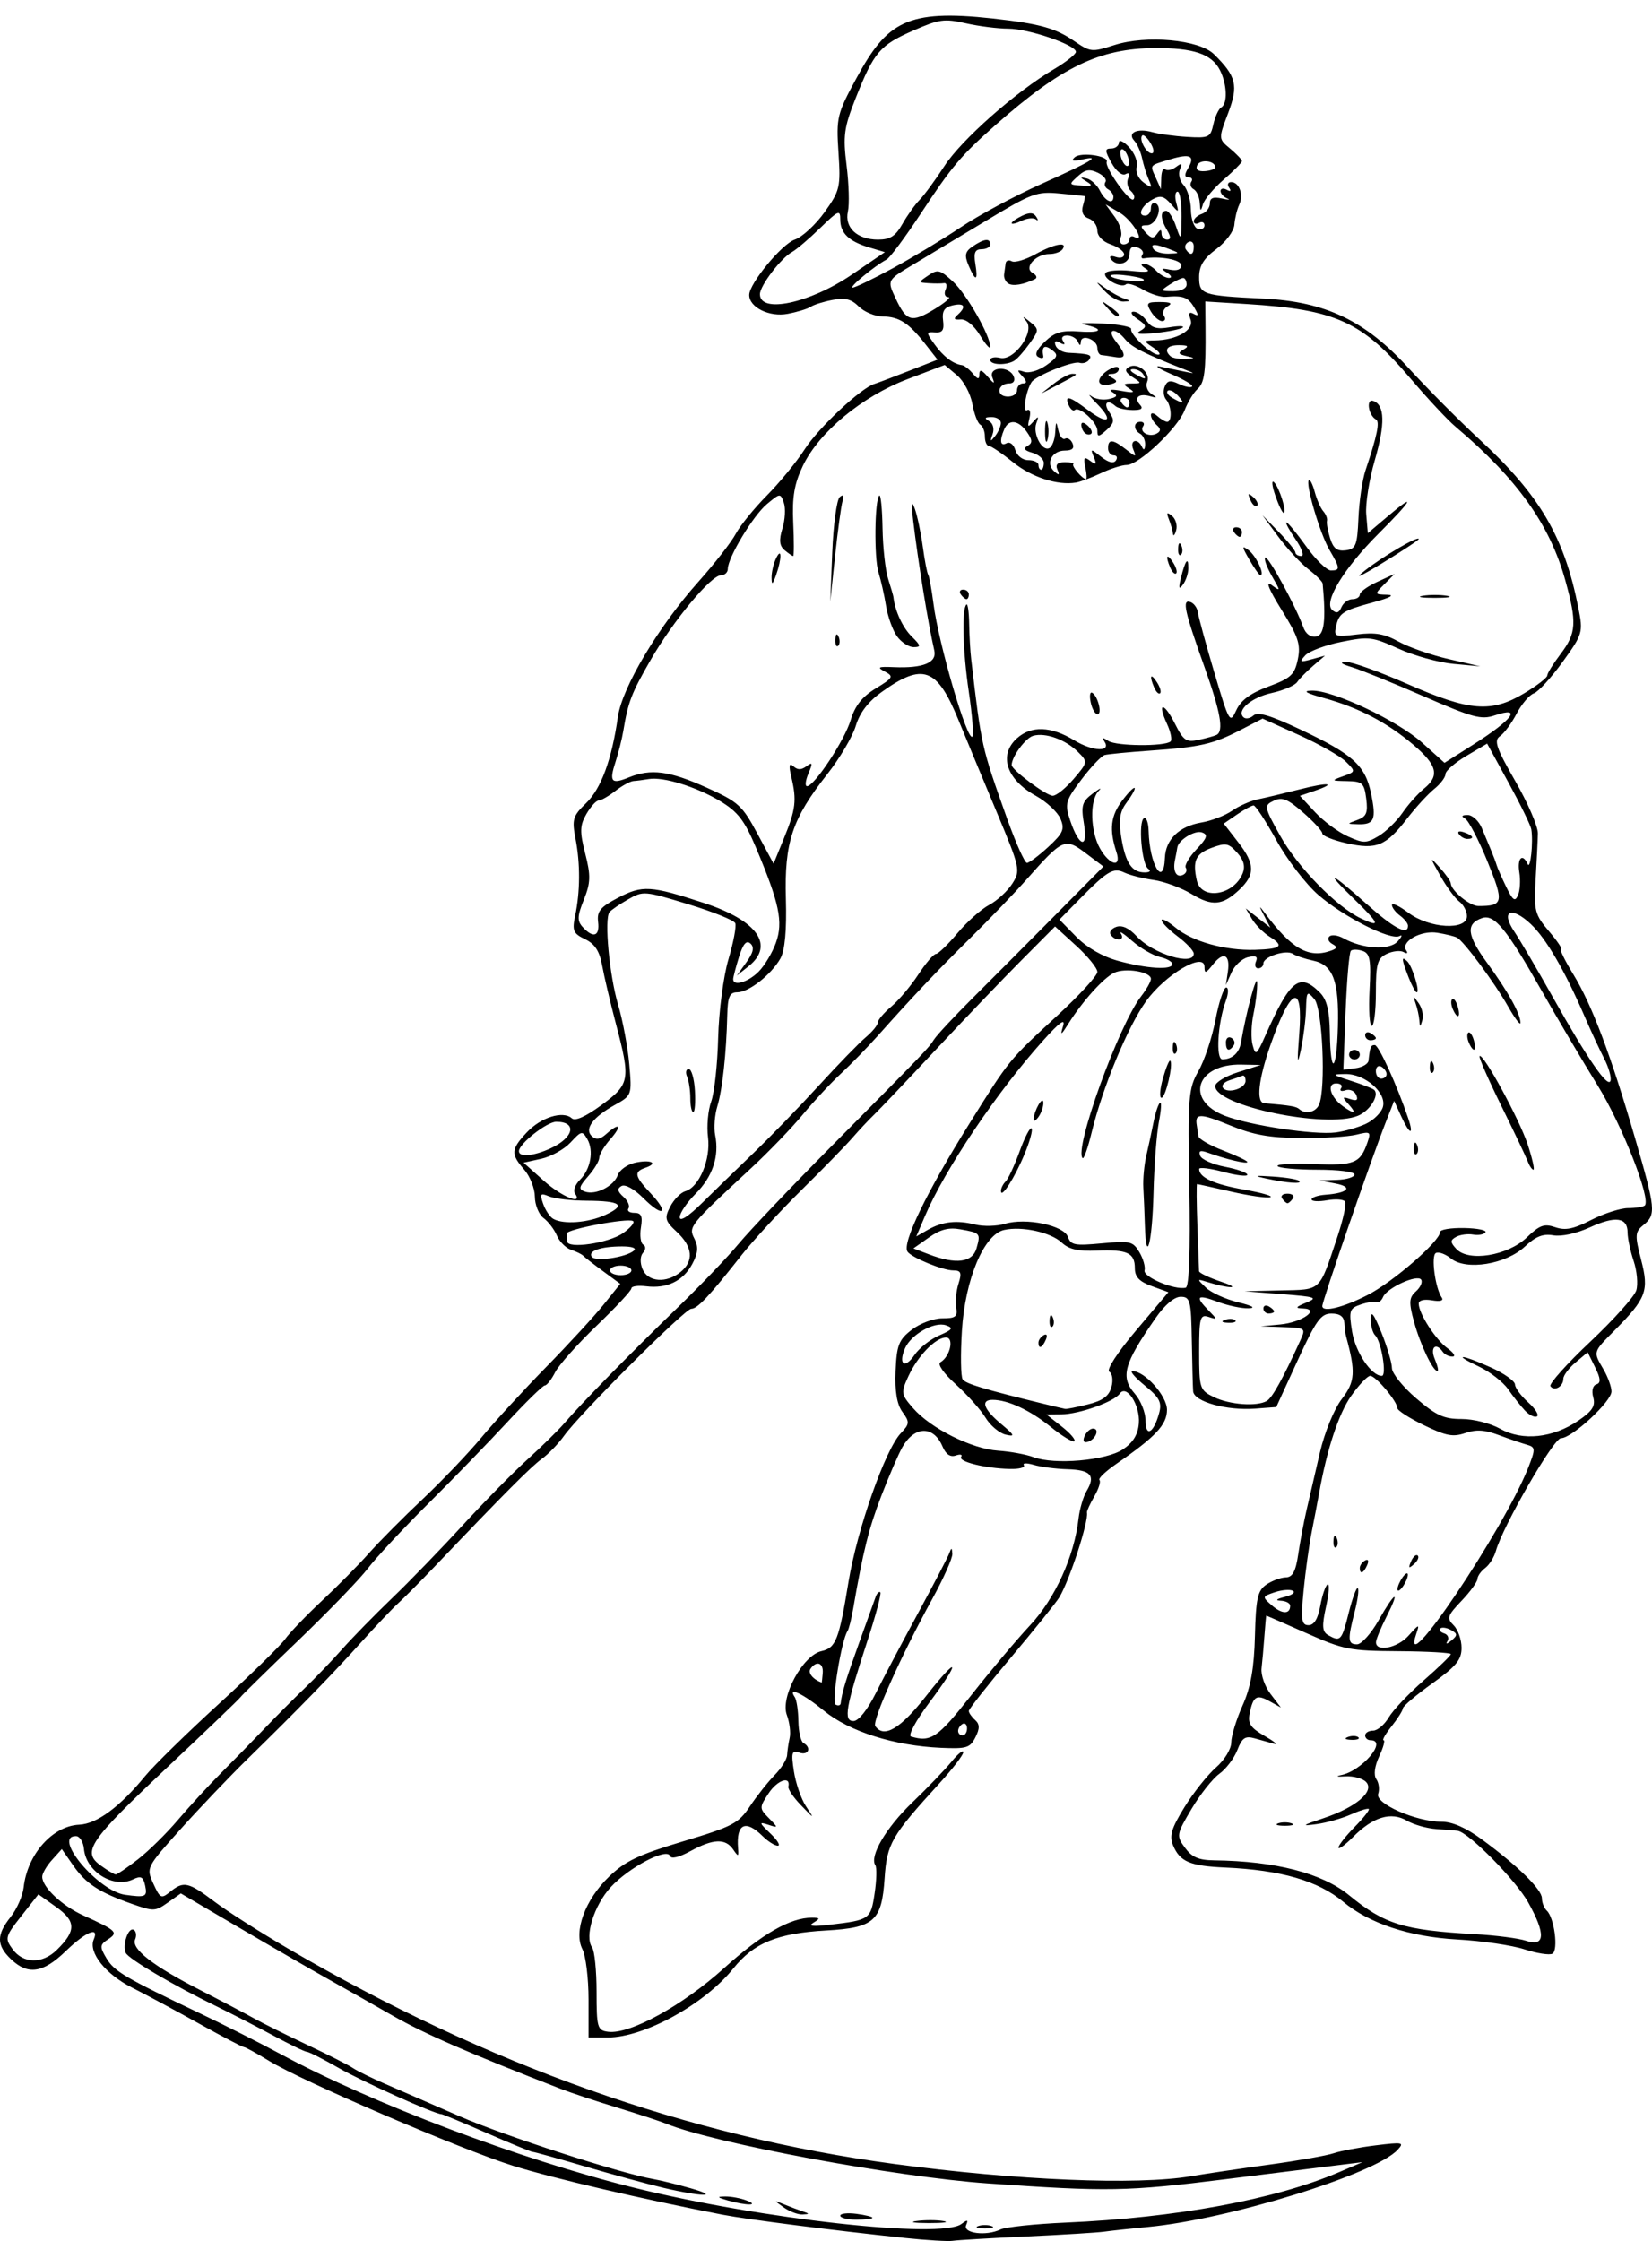 <?xml version="1.0" encoding="UTF-8" standalone="no"?>
<!-- Created with Inkscape (http://www.inkscape.org/) -->

<svg
   xmlns:dc="http://purl.org/dc/elements/1.1/"
   xmlns:cc="http://creativecommons.org/ns#"
   xmlns:rdf="http://www.w3.org/1999/02/22-rdf-syntax-ns#"
   xmlns:svg="http://www.w3.org/2000/svg"
   xmlns="http://www.w3.org/2000/svg"
   xmlns:sodipodi="http://sodipodi.sourceforge.net/DTD/sodipodi-0.dtd"
   xmlns:inkscape="http://www.inkscape.org/namespaces/inkscape"
   width="250.738mm"
   height="340mm"
   viewBox="0 0 888.44 1204.724"
   id="svg14847"
   version="1.1"
   inkscape:version="0.91 r13725"
   sodipodi:docname="scythe-man.svg"
   inkscape:export-filename="/Users/user/PROJECTS/clipart/scythe-man.png"
   inkscape:export-xdpi="100"
   inkscape:export-ydpi="100">
  <defs
     id="defs14849" />
  <sodipodi:namedview
     id="base"
     pagecolor="#ffffff"
     bordercolor="#666666"
     borderopacity="1.0"
     inkscape:pageopacity="0.0"
     inkscape:pageshadow="2"
     inkscape:zoom="0.20497667"
     inkscape:cx="361.6524"
     inkscape:cy="1051.7228"
     inkscape:document-units="px"
     inkscape:current-layer="layer1"
     showgrid="false"
     fit-margin-top="0"
     fit-margin-left="0"
     fit-margin-right="0"
     fit-margin-bottom="0"
     inkscape:window-width="1916"
     inkscape:window-height="1035"
     inkscape:window-x="4"
     inkscape:window-y="1"
     inkscape:window-maximized="1" />
  <g
     inkscape:label="Layer 1"
     inkscape:groupmode="layer"
     id="layer1"
     transform="translate(-163.114,-169.804)">
    <path
       style="fill:#000000"
       d="m 649.578,1372.868 c -38.345,-4.01 -84.632,-9.909 -97.935,-12.481 -42.141,-8.147 -91.064,-19.558 -112.337,-26.2 -28.101,-8.775 -113.693,-45.545 -131.578,-56.525 -6.622,-4.066 -12.688,-7.392 -13.479,-7.392 -0.791,0 -11.575,-5.643 -23.965,-12.54 -12.39,-6.897 -28.676,-15.641 -36.193,-19.43 -14.209,-7.164 -23.551,-18.906 -20.571,-25.856 3.121,-7.277 -4.221,-4.219 -15.077,6.28 -12.199,11.797 -20.312,12.996 -29.396,4.344 -7.854,-7.481 -7.904,-13.085 -0.202,-22.763 3.334,-4.189 6.476,-11.327 6.982,-15.862 1.989,-17.799 15.524,-33.063 29.892,-33.71 9.469,-0.426 21.816,-9.526 35.388,-26.082 4.648,-5.67 22.413,-23.067 39.478,-38.66 17.064,-15.593 33.177,-31.325 35.806,-34.961 2.629,-3.636 11.593,-12.969 19.92,-20.739 8.327,-7.771 19.677,-19.253 25.222,-25.515 5.545,-6.262 18.507,-19.314 28.804,-29.004 10.298,-9.69 24.556,-24.622 31.685,-33.183 7.129,-8.561 22.798,-25.609 34.82,-37.885 12.022,-12.276 25.906,-27.361 30.854,-33.523 l 8.996,-11.203 -9.251,-6.796 c -5.088,-3.738 -9.899,-7.479 -10.691,-8.314 -0.792,-0.835 -3.728,-2.274 -6.524,-3.197 -2.796,-0.923 -6.226,-4.366 -7.621,-7.65 -1.395,-3.284 -4.616,-7.515 -7.158,-9.402 -2.541,-1.887 -4.65,-7.059 -4.685,-11.492 -0.035,-4.433 -2.599,-10.96 -5.697,-14.504 -7.359,-8.418 -7.179,-10.983 1.409,-20.115 7.575,-8.055 19.435,-11.75 24.156,-7.526 1.837,1.644 7.403,-0.84 15.991,-7.137 15.292,-11.212 15.695,-13.509 7.688,-43.831 -2.994,-11.34 -6.31,-25.392 -7.369,-31.227 -1.394,-7.682 -3.926,-11.567 -9.181,-14.083 -6.352,-3.042 -7.017,-4.61 -5.335,-12.588 2.731,-12.955 2.812,-27.892 0.224,-41.33 -2.021,-10.491 -1.478,-12.327 5.689,-19.238 8.054,-7.766 13.797,-23.356 17.074,-46.346 2.251,-15.796 21.753,-48.508 43.334,-72.69 8.665,-9.71 17.692,-21.286 20.059,-25.725 2.367,-4.439 9.897,-13.717 16.732,-20.619 6.835,-6.901 16.005,-18.103 20.378,-24.892 7.455,-11.574 30.096,-32.796 37.413,-35.067 1.807,-0.561 10.197,-3.728 18.643,-7.039 l 15.357,-6.019 -6.61,-8.425 c -8.917,-11.365 -14.074,-14.689 -22.938,-14.786 -4.111,-0.045 -9.865,-2.445 -12.787,-5.334 -4.09,-4.044 -7.341,-4.865 -14.128,-3.568 -4.849,0.926 -10.113,2.576 -11.697,3.666 -1.584,1.09 -7.18,2.805 -12.435,3.811 -9.804,1.877 -20.69,-3.463 -20.69,-10.149 0,-6.101 17.508,-27.371 24.484,-29.744 3.987,-1.356 11.205,-8 16.04,-14.764 8.276,-11.577 8.715,-13.457 7.483,-32.079 -1.243,-18.799 -0.761,-20.786 9.693,-40.011 16.416,-30.186 27.006,-37.088 72.965,-32.061 26.348,2.882 34.216,5.409 44.074,12.12 8.848,6.024 9.482,6.088 21.603,2.201 17.265,-5.537 45.598,-2.947 53.575,4.897 12.093,11.891 13.281,16.84 7.622,31.739 -5.222,13.746 -5.22,13.775 1.115,19.056 3.489,2.909 6.345,5.92 6.345,6.692 0,0.772 -4.414,5.239 -9.81,9.927 -5.395,4.688 -10.43,10.68 -11.188,13.316 -1.164,4.048 -1.43,3.916 -1.712,-0.855 -0.184,-3.106 -1.651,-6.375 -3.262,-7.266 -1.61,-0.89 -2.182,-2.699 -1.27,-4.018 0.911,-1.32 0.239,-2.399 -1.495,-2.399 -2.185,0 -2.268,-1.477 -0.271,-4.816 4.001,-6.689 1.26,-8.117 -9.404,-4.9 -11.676,3.521 -11.123,2.824 -7.921,9.986 l 2.76,6.173 0.183,-6.229 c 0.101,-3.426 1.035,-5.465 2.078,-4.533 1.042,0.933 3.664,0.382 5.827,-1.224 3.11,-2.31 3.55,-2.029 2.103,1.344 -1.006,2.345 -0.108,6.118 1.995,8.386 2.103,2.267 3.868,8.242 3.923,13.277 0.055,5.035 1.72,9.641 3.7,10.235 1.98,0.594 3.601,-0.245 3.601,-1.864 0,-1.619 -1.296,-2.227 -2.88,-1.351 -1.584,0.876 -2.88,0.489 -2.88,-0.861 0,-1.35 1.944,-3.121 4.321,-3.937 2.376,-0.816 4.321,-3.338 4.321,-5.604 0,-2.981 1.792,-3.723 6.481,-2.682 3.565,0.791 4.861,0.773 2.88,-0.041 -1.98,-0.814 -3.601,-2.611 -3.601,-3.994 0,-1.383 1.496,-1.687 3.325,-0.676 2.06,1.139 2.544,0.707 1.27,-1.137 -1.13,-1.637 -0.642,-2.976 1.086,-2.976 4.419,0 6.857,6.88 4.338,12.242 -1.165,2.481 -2.327,7.285 -2.582,10.676 -0.258,3.434 -4.56,9.227 -9.711,13.074 -6.829,5.101 -9.248,9.038 -9.248,15.048 0,9.444 1.607,9.983 34.565,11.594 33.419,1.634 54.738,11.819 78.015,37.273 10.027,10.965 27.361,28.389 38.519,38.72 32.24,29.849 45.287,52.124 52.845,90.222 2.627,13.242 2.378,14.099 -8.439,29.074 -6.13,8.486 -13.099,16.1 -15.486,16.92 -2.387,0.82 -6.548,5.713 -9.247,10.875 -2.699,5.161 -6.736,10.63 -8.973,12.153 -3.387,2.306 -2.014,6.335 8.231,24.139 6.763,11.754 12.232,24.425 12.152,28.159 -0.079,3.734 -0.627,14.908 -1.217,24.83 -0.987,16.615 -0.422,18.805 7.157,27.706 4.526,5.316 7.462,9.665 6.523,9.665 -0.939,0 2.027,6.089 6.59,13.531 9.998,16.304 20.189,43.344 33.272,88.273 11.032,37.887 11.318,40.925 4.388,46.537 -4.498,3.642 -4.614,5.444 -1.198,18.592 4.349,16.74 2.861,20.713 -14.225,37.964 -11.812,11.926 -11.639,11.325 -6.018,20.968 2.366,4.06 4.311,9.412 4.321,11.893 0.02,5.414 -21.298,25.129 -27.174,25.129 -3.98,0 -31.25,47.215 -35.008,60.613 -0.954,3.402 -3.552,7.535 -5.773,9.184 -2.221,1.649 -4.091,4.306 -4.155,5.905 -0.065,1.598 -3.93,6.897 -8.59,11.774 -7.574,7.927 -8.02,9.316 -4.204,13.09 2.348,2.322 4.269,7.769 4.269,12.104 0,6.454 -2.847,9.921 -15.706,19.127 -8.638,6.184 -15.767,12.225 -15.842,13.423 -0.075,1.199 -2.817,5.548 -6.093,9.665 -3.276,4.117 -5.203,7.486 -4.282,7.486 0.921,0 -0.147,3.902 -2.375,8.672 -2.471,5.292 -3.073,10.064 -1.545,12.242 1.378,1.963 1.827,5.522 0.998,7.907 -1.816,5.227 20.403,14.993 34.113,14.993 5.739,0 13.046,3.187 21.475,9.368 19.33,14.172 32.463,27.017 32.463,31.749 0,2.334 1.187,5.346 2.638,6.692 4.031,3.741 6.32,21.299 3.015,23.126 -1.6,0.885 -8.388,-0.176 -15.083,-2.358 -6.696,-2.182 -23.011,-4.564 -36.257,-5.295 -25.423,-1.402 -47.242,-8.628 -61.142,-20.249 -13.461,-11.254 -33.549,-17.088 -63.371,-18.405 -18.993,-0.839 -24.38,-3.095 -28.081,-11.762 -2.218,-5.193 -1.071,-9.139 5.984,-20.599 4.8,-7.796 12.441,-17.424 16.98,-21.393 4.622,-4.042 8.253,-9.983 8.253,-13.503 0,-3.457 2.733,-12.386 6.073,-19.843 4.4,-9.822 6.237,-20.132 6.668,-37.41 0.504,-20.187 1.451,-24.431 6.168,-27.624 3.065,-2.075 7.762,-3.809 10.438,-3.854 3.61,-0.061 5.328,-3.238 6.663,-12.324 0.989,-6.733 3.004,-17.461 4.477,-23.84 1.473,-6.379 4.704,-20.296 7.179,-30.928 2.547,-10.939 7.679,-23.463 11.822,-28.851 7.155,-9.305 7.502,-14.501 2.25,-33.649 -0.292,-1.063 -0.692,-4.253 -0.89,-7.088 -0.249,-3.564 -2.4,-5.155 -6.97,-5.155 -5.653,0 -8.28,3.638 -18.14,25.129 l -11.529,25.129 -11.385,0.848 c -15.405,1.148 -32.898,-3.748 -33.325,-9.328 -0.186,-2.424 -0.51,-14.845 -0.72,-27.603 -0.348,-21.096 -0.887,-23.196 -5.953,-23.196 -3.489,0 -8.58,4.334 -13.624,11.598 -17.023,24.517 -18.945,31.552 -11.068,40.512 3.179,3.616 5.78,10.129 5.78,14.474 0,9.131 4.315,6.764 7.284,-3.995 1.597,-5.786 0.273,-8.354 -7.639,-14.82 -5.264,-4.302 -8.296,-7.821 -6.739,-7.821 6.693,0 18.615,13.327 18.615,20.81 0,7.985 -6.07,14.468 -27.208,29.055 -5.849,4.037 -9.949,7.953 -9.111,8.703 0.838,0.75 -0.395,4.684 -2.74,8.742 -2.345,4.058 -4.14,7.99 -3.987,8.737 0.971,4.77 -9.281,36.257 -14.822,45.521 -1.636,2.736 -13.265,17.204 -25.841,32.151 -12.576,14.947 -22.866,27.996 -22.866,28.997 0,1.001 1.52,3.18 3.378,4.843 2.522,2.257 2.564,4.622 0.165,9.333 -2.896,5.686 -4.723,6.244 -18.501,5.639 -25.138,-1.104 -49.238,-8.726 -62.888,-19.891 -11.377,-9.305 -19.825,-13.254 -15.758,-7.366 0.985,1.426 1.863,7.241 1.95,12.923 0.088,5.681 1.302,10.962 2.7,11.734 4.521,2.5 2.689,6.858 -2.18,5.186 -4.093,-1.405 -4.483,-0.069 -2.933,10.053 0.984,6.421 3.892,14.855 6.462,18.742 4.656,7.041 4.646,7.039 -2.648,-0.504 -4.027,-4.165 -7.079,-8.659 -6.782,-9.987 1.346,-6.024 -5.903,-3.615 -10.62,3.529 -5.064,7.671 -5.061,8.101 0.083,13.348 5.19,5.294 5.181,5.378 -0.377,3.553 -5.006,-1.643 -4.858,-1.073 1.222,4.718 3.803,3.623 5.594,6.586 3.979,6.586 -1.615,0 -5.282,-2.32 -8.15,-5.155 -9.214,-9.11 -14.261,-6.649 -13.213,6.443 0.379,4.736 0.16,4.788 -2.692,0.644 -4.098,-5.954 -10.721,-5.68 -22.872,0.948 -6.24,3.404 -10.365,4.383 -11.023,2.617 -1.701,-4.566 -22.086,6.145 -31.835,16.727 -9.036,9.809 -14.251,26.639 -10.054,32.448 1.318,1.824 2.396,12.595 2.396,23.935 0,19.174 0.436,20.674 6.231,21.413 11.675,1.488 40.112,-14.128 62.404,-34.27 20.294,-18.336 35.66,-27.141 47.21,-27.052 4.394,0.034 4.511,0.417 0.813,2.664 -3.092,1.878 -0.635,2.197 8.641,1.12 21.586,-2.506 22.166,-2.909 24.235,-16.866 1.052,-7.095 1.23,-13.888 0.395,-15.097 -3.308,-4.789 5.78,-20.262 19.805,-33.717 8.126,-7.796 17.614,-17.655 21.084,-21.907 3.47,-4.253 6.35,-6.572 6.4,-5.155 0.05,1.417 -5.736,8.956 -12.859,16.753 -25.858,28.303 -28.221,32.395 -29.46,51.016 -1.531,22.996 -5.564,26.591 -31.478,28.062 -26.178,1.486 -38.843,6.67 -49.876,20.416 -15.417,19.209 -47.963,37.103 -67.483,37.103 l -10.383,0 0,-20.497 c 0,-11.274 -1.48,-23.403 -3.288,-26.955 -4.836,-9.496 1.434,-26.596 14.293,-38.986 8.719,-8.4 15.783,-11.769 39.83,-18.994 26.85,-8.067 29.784,-9.608 36.005,-18.914 3.725,-5.572 9.69,-13.098 13.254,-16.723 3.565,-3.625 6.58,-8.451 6.701,-10.725 0.121,-2.274 0.741,-6.454 1.377,-9.289 0.636,-2.835 -0.05,-8.359 -1.523,-12.275 -3.625,-9.631 8.547,-32.079 18.621,-34.341 7.743,-1.739 9.419,-6.027 14.524,-37.147 4.627,-28.213 19.78,-71.265 28.166,-80.027 4.734,-4.947 4.813,-6.001 0.849,-11.415 -2.961,-4.044 -4.147,-11.125 -3.681,-21.99 0.596,-13.926 1.733,-16.831 8.674,-22.173 4.498,-3.462 11.684,-6.147 16.45,-6.147 7.152,0 8.308,-0.898 7.461,-5.799 -0.551,-3.189 0.014,-8.988 1.257,-12.887 1.858,-5.831 1.351,-7.088 -2.859,-7.088 -5.609,0 -22.345,-6.863 -24.561,-10.072 -3.098,-4.485 10.268,-32.072 33.652,-69.456 21.217,-33.92 20.899,-33.53 46.725,-57.294 11.943,-10.99 21.715,-21.629 21.715,-23.644 0,-2.014 -5.118,-8.335 -11.374,-14.045 l -11.374,-10.382 -18.257,18.349 c -10.041,10.092 -30.724,31.686 -45.96,47.988 -15.237,16.302 -30.115,31.959 -33.063,34.794 -2.948,2.835 -8.218,8.458 -11.712,12.495 -3.494,4.037 -15.787,16.638 -27.319,28.002 -11.532,11.364 -26.152,27.249 -32.489,35.301 -17.109,21.739 -23.539,28.584 -26.851,28.584 -3.391,0 -60.026,56.537 -68.419,68.299 -3.034,4.253 -8.416,9.829 -11.96,12.393 -5.851,4.232 -20.079,18.527 -58.017,58.291 -7.337,7.691 -15.984,16.389 -19.216,19.33 -3.231,2.941 -12.125,12.306 -19.765,20.811 -15.196,16.918 -33.95,36.17 -61.079,62.698 -9.673,9.46 -25.951,26.521 -36.172,37.914 -18.475,20.594 -18.561,20.766 -14.678,29.282 3.65,8.004 4.243,8.294 9.035,4.413 7.269,-5.886 9.767,-5.332 23.845,5.289 6.883,5.193 24.828,16.624 39.878,25.401 107.169,62.503 214.806,100.728 325.488,115.59 66.053,8.87 130.753,11.546 159.864,6.612 7.921,-1.343 26.887,-4.149 42.146,-6.238 15.259,-2.088 30.813,-4.836 34.565,-6.106 3.752,-1.27 13.92,-3.178 22.595,-4.24 14.65,-1.793 15.484,-1.618 11.703,2.458 -12.067,13.01 -90.765,37.315 -134.052,41.401 -9.505,0.897 -20.199,2.048 -23.763,2.556 -3.564,0.509 -22.359,1.661 -41.766,2.56 -19.407,0.899 -37.231,1.953 -39.607,2.341 -2.376,0.389 -14.042,-0.31 -25.924,-1.553 z m 51.544,-4.514 c 2.764,-1.323 18.545,-2.994 35.069,-3.711 59.469,-2.583 112.572,-12.377 147.118,-27.135 l 12.545,-5.359 -10.081,1.245 c -5.545,0.685 -34.061,4.235 -63.369,7.889 -53.402,6.658 -63.28,6.834 -128.179,2.284 -49.723,-3.486 -147.156,-21.584 -172.826,-32.102 -3.168,-1.298 -15.013,-5.183 -26.322,-8.633 -11.309,-3.45 -24.919,-7.963 -30.244,-10.03 -49.206,-19.092 -73.451,-29.645 -90.48,-39.383 -11.01,-6.296 -26.79,-15.228 -35.065,-19.849 -8.276,-4.621 -29.419,-16.838 -46.986,-27.149 l -31.939,-18.747 -7.046,4.959 c -6.729,4.736 -7.595,4.766 -19.264,0.663 -17.698,-6.223 -24.733,-10.83 -31.601,-20.697 l -6.093,-8.754 -5.265,5.818 c -2.896,3.2 -5.265,7.273 -5.265,9.051 0,5.599 10.583,15.563 22.067,20.775 17.966,8.155 19.005,9.158 13.329,12.872 -4.474,2.927 -4.563,3.989 -0.858,10.184 4.219,7.054 9.906,10.4 50.435,29.674 12.674,6.027 32.117,15.847 43.206,21.821 49.502,26.669 128.802,56.636 190.108,71.841 68.207,16.916 165.055,27.66 176.01,19.525 3.31,-2.458 3.831,-2.34 2.578,0.583 -1.893,4.414 10.75,6.038 18.419,2.365 z m -11.938,-1.852 c 1.98,-0.715 5.221,-0.715 7.201,0 1.98,0.715 0.36,1.3 -3.601,1.3 -3.961,0 -5.581,-0.585 -3.601,-1.3 z m -33.085,-2.72 c 4.378,-0.592 10.859,-0.577 14.402,0.035 3.543,0.612 -0.04,1.097 -7.961,1.077 -7.921,-0.021 -10.82,-0.52 -6.441,-1.112 z m -41.086,-2.859 c 0,-1.172 3.889,-1.62 8.641,-0.996 4.753,0.624 8.641,1.583 8.641,2.131 0,0.548 -3.889,0.996 -8.641,0.996 -4.753,0 -8.641,-0.959 -8.641,-2.131 z m -30.414,-4.455 c -5.502,-3.944 -5.499,-3.97 0.17,-1.637 3.168,1.304 7.705,3.016 10.081,3.805 3.732,1.238 3.709,1.461 -0.17,1.637 -2.47,0.112 -7.006,-1.6 -10.082,-3.805 z m -30.075,-3.724 c -5.789,-1.659 -6.071,-2.078 -1.44,-2.139 3.168,-0.042 8.353,0.921 11.522,2.139 7.34,2.822 -0.233,2.822 -10.082,0 z m -34.565,-6.785 c -8.713,-2.057 -27.8,-7.256 -42.415,-11.555 -14.615,-4.299 -27.215,-7.8 -27.999,-7.78 -0.784,0.018 -11.875,-4.534 -24.646,-10.118 -12.771,-5.584 -23.737,-10.153 -24.368,-10.153 -3.557,0 -42.186,-17.354 -55.162,-24.782 -8.383,-4.798 -16.106,-8.724 -17.163,-8.724 -1.057,0 -9.22,-3.943 -18.141,-8.763 -8.921,-4.819 -22.7,-11.911 -30.621,-15.758 -23.095,-11.218 -47.317,-25.491 -48.719,-28.71 -1.889,-4.338 1.43,-13.952 4.274,-12.379 1.335,0.738 1.681,3.081 0.77,5.207 -2.171,5.062 9.639,14.236 35.034,27.215 11.09,5.668 24.052,12.478 28.804,15.133 4.753,2.655 17.715,9.105 28.804,14.332 11.09,5.227 22.107,10.812 24.484,12.412 2.376,1.6 10.154,5.426 17.283,8.502 7.129,3.076 25.159,10.919 40.067,17.428 24.113,10.529 86.388,30.696 104.412,33.813 3.709,0.641 12.577,2.826 19.706,4.854 16.854,4.795 6.101,4.665 -14.402,-0.175 z M 193.637,1218.08 c 10.481,-10.246 10.43,-15.425 -0.224,-23.032 l -9.644,-6.885 -9.195,11.672 c -8.715,11.063 -8.958,11.994 -4.665,17.858 5.724,7.817 15.956,7.984 23.727,0.387 z m 791.348,-25.56 c -6.776,-12.091 -32.058,-37.723 -37.993,-38.52 -1.193,-0.16 -6.324,-0.572 -11.401,-0.916 -5.077,-0.344 -12.213,-2.373 -15.857,-4.509 -8.509,-4.989 -18.221,-2.055 -28.92,8.735 -4.357,4.394 -7.9,6.962 -7.875,5.707 0.026,-1.255 3.933,-6.228 8.683,-11.051 4.75,-4.823 8.181,-9.177 7.623,-9.676 -0.558,-0.499 -4.904,0.829 -9.658,2.951 -4.754,2.122 -13.066,4.46 -18.47,5.195 -8.394,1.142 -7.842,0.675 3.785,-3.203 17.406,-5.805 27.575,-14.418 22.932,-19.424 -1.82,-1.962 -6.898,-3.338 -11.285,-3.058 -4.387,0.28 -5.383,-0.021 -2.215,-0.665 11.34,-2.311 25.231,-18.763 15.842,-18.763 -1.584,0 -2.88,-1.16 -2.88,-2.577 0,-1.417 1.911,-2.577 4.247,-2.577 2.336,0 6.123,-3.189 8.415,-7.088 2.293,-3.898 10.751,-12.843 18.797,-19.877 8.046,-7.034 14.62,-13.413 14.61,-14.175 -0.01,-0.762 -12.648,-1.469 -28.084,-1.571 -26.326,-0.174 -29.395,-0.773 -49.496,-9.665 -11.787,-5.214 -21.53,-9.479 -21.651,-9.479 -0.121,0 -0.575,4.929 -1.009,10.954 -0.433,6.024 -1.128,13.853 -1.544,17.397 -0.416,3.544 1.753,9.739 4.821,13.768 l 5.577,7.324 -6.014,-3.361 c -7.017,-3.921 -8.91,-2.79 -10.781,6.444 -1.111,5.481 0.417,7.795 8.048,12.188 5.18,2.982 7.475,4.878 5.098,4.213 -2.376,-0.665 -7.096,-1.986 -10.487,-2.936 -5.071,-1.42 -6.723,-0.297 -9.302,6.321 -1.724,4.426 -6.079,10.164 -9.676,12.75 -3.597,2.586 -10.325,11.084 -14.951,18.883 -8.116,13.685 -8.24,14.414 -3.534,20.84 3.758,5.131 7.338,6.689 15.611,6.79 33.044,0.403 58.193,6.896 72.664,18.76 19.056,15.623 29.273,18.78 67.747,20.939 11.121,0.624 23.434,2.211 27.364,3.527 10.321,3.457 10.74,-3.606 1.221,-20.592 z M 850.488,1150.007 c 1.98,-0.715 5.221,-0.715 7.201,0 1.98,0.715 0.36,1.3 -3.601,1.3 -3.961,0 -5.581,-0.585 -3.601,-1.3 z m 37.626,-46.446 c 2.079,-0.745 4.564,-0.653 5.521,0.203 0.957,0.856 -0.744,1.466 -3.781,1.354 -3.356,-0.124 -4.038,-0.734 -1.74,-1.557 z m -646.929,80.003 c -1.038,-4.857 -2.236,-5.488 -6.521,-3.436 -10.539,5.047 -25.276,-4.121 -26.415,-16.433 -0.347,-3.755 -2.293,-6.827 -4.324,-6.827 -12.841,0 11.858,29.484 26.42,31.539 11.085,1.564 12.111,1.105 10.841,-4.843 z m -3.888,-14.217 c 5.754,-4.477 15.465,-14.045 21.58,-21.263 6.115,-7.218 16.484,-18.496 23.043,-25.062 6.559,-6.566 17.11,-17.363 23.447,-23.993 6.337,-6.63 16.058,-16.385 21.603,-21.678 5.545,-5.293 14.618,-14.735 20.163,-20.984 5.545,-6.248 17.623,-18.588 26.841,-27.422 9.218,-8.834 26.136,-26.287 37.596,-38.786 11.46,-12.499 27.25,-28.55 35.088,-35.669 7.838,-7.119 16.716,-15.818 19.728,-19.33 9.188,-10.713 36.498,-38.609 60.454,-61.752 12.498,-12.074 27.533,-27.752 33.41,-34.84 5.877,-7.088 28.056,-30.411 49.286,-51.83 52.735,-53.204 52.627,-53.092 55.906,-58.133 1.597,-2.455 10.824,-12.352 20.504,-21.992 9.681,-9.641 29.522,-29.558 44.093,-44.261 l 26.492,-26.733 -9.551,-7.182 c -11.145,-8.381 -12.281,-7.873 -31.883,14.256 -6.279,7.088 -19.641,21.005 -29.694,30.928 -18.293,18.055 -31.326,31.813 -50.229,53.021 -5.545,6.221 -14.491,15.393 -19.88,20.382 -5.389,4.989 -14.616,14.903 -20.503,22.032 -5.888,7.129 -18.329,20.028 -27.647,28.665 -33.463,31.017 -33.867,31.519 -30.567,37.998 2.236,4.39 1.924,7.879 -1.223,13.693 -4.923,9.096 -13.607,13.26 -24.758,11.874 -4.357,-0.542 -7.921,-0.027 -7.921,1.144 0,1.171 -8.412,10.199 -18.693,20.062 -10.281,9.863 -20.319,21.123 -22.306,25.021 -1.988,3.898 -4.479,7.088 -5.537,7.088 -1.058,0 -10.139,8.868 -20.18,19.707 -10.041,10.839 -29.274,30.654 -42.74,44.033 -13.466,13.379 -27.993,28.969 -32.283,34.642 -4.29,5.674 -21.14,23.112 -37.446,38.752 -16.305,15.64 -30.312,29.37 -31.126,30.513 -0.814,1.142 -18.312,17.917 -38.886,37.277 -42.45,39.947 -46.421,45.751 -36.309,53.077 3.708,2.687 7.399,4.885 8.203,4.885 0.804,0 6.169,-3.663 11.923,-8.139 z m 448.002,-88.032 c 10.235,-13.021 24.564,-30.053 31.841,-37.849 13.411,-14.367 23.703,-37.002 25.987,-57.154 0.59,-5.21 2.551,-11.943 4.357,-14.962 4.953,-8.281 2.265,-11.353 -10.244,-11.708 -6.232,-0.177 -14.409,-1.23 -18.172,-2.34 -3.763,-1.11 -6.155,-1.023 -5.317,0.192 0.839,1.215 -2.564,2.112 -7.56,1.993 -13.366,-0.318 -27.944,-3.945 -26.172,-6.512 0.849,-1.229 -0.451,-1.549 -2.887,-0.713 -2.958,1.016 -5.339,-0.618 -7.165,-4.914 -4.785,-11.261 -15.053,-11.059 -21.562,0.424 -2.112,3.726 -7.193,15.474 -11.292,26.105 -6.756,17.524 -9.848,29.901 -15.133,60.567 -0.977,5.67 -2.356,11.155 -3.064,12.188 -3.268,4.768 -8.739,38.277 -6.455,39.54 1.404,0.776 2.651,0.473 2.772,-0.674 0.589,-5.575 2.738,-12.641 9.818,-32.281 4.233,-11.743 8.273,-22.967 8.978,-24.941 0.705,-1.975 1.838,-3.092 2.519,-2.484 0.68,0.609 -2.442,12.354 -6.94,26.1 -11.745,35.901 -12.998,43.118 -7.486,43.118 2.687,0 7.465,-5.951 11.898,-14.82 4.075,-8.151 14.336,-27.577 22.803,-43.17 8.467,-15.593 16.031,-30.09 16.809,-32.217 1.161,-3.175 1.455,-3.111 1.642,0.359 0.125,2.324 -4.798,13.342 -10.941,24.485 -16.638,30.181 -32.384,65.354 -30.488,68.099 4.611,6.676 13.451,1.464 27.179,-16.028 17.88,-22.782 19.257,-19.818 1.684,3.626 -7.036,9.387 -11.386,17.488 -9.666,18 10.728,3.2 14.386,0.701 32.256,-22.033 z m -2.116,17.676 c 0,-2.064 -1.08,-3.155 -2.4,-2.425 -1.32,0.73 -2.4,2.419 -2.4,3.753 0,1.334 1.08,2.425 2.4,2.425 1.32,0 2.4,-1.689 2.4,-3.753 z m -77.603,-29.753 c 0.47,-5.578 -3.409,-6.921 -6.608,-2.289 -1.504,2.177 1.358,5.67 6.067,7.404 0.059,0.021 0.302,-2.28 0.541,-5.115 z m 315.051,-20.139 c 5.621,-6.294 6.002,-6.396 4.191,-1.124 -9.754,28.403 46.98,-55.715 60.214,-89.278 3.921,-9.944 3.865,-10.925 -0.693,-12.21 -2.726,-0.768 -9.542,-3.104 -15.146,-5.189 -7.687,-2.861 -12.13,-3.132 -18.092,-1.103 -6.61,2.249 -10.245,1.557 -22.215,-4.228 -7.872,-3.804 -14.312,-7.959 -14.312,-9.234 0,-3.554 -11.569,-17.288 -14.562,-17.288 -1.456,0 -6.067,4.846 -10.246,10.769 -6.725,9.532 -13.069,28.784 -17.26,52.376 -0.755,4.253 -2.528,13.531 -3.938,20.619 -1.411,7.088 -3.381,21.295 -4.378,31.572 -1.538,15.851 -1.136,18.686 2.648,18.686 2.981,0 5.076,-3.439 6.314,-10.366 1.019,-5.702 2.783,-10.881 3.921,-11.51 1.138,-0.629 0.771,4.728 -0.815,11.906 -2.316,10.48 -2.089,13.5 1.154,15.337 6.602,3.74 7.283,2.999 11.037,-12.009 1.977,-7.906 4.173,-13.858 4.879,-13.227 0.706,0.632 -0.026,6.231 -1.626,12.442 -3.936,15.277 -3.767,17.737 1.221,17.737 2.35,0 7.556,-5.799 11.57,-12.887 8.896,-15.708 11.933,-17.092 4.243,-1.933 -3.056,6.024 -5.585,12.156 -5.62,13.627 -0.13,5.508 11.559,3.184 17.512,-3.482 z m -5.965,-24.964 c 0,-1.417 1.256,-4.317 2.792,-6.443 1.536,-2.126 2.792,-2.706 2.792,-1.289 0,1.418 -1.256,4.317 -2.792,6.443 -1.536,2.126 -2.792,2.706 -2.792,1.289 z m -20.251,-11.446 c 0,-1.334 1.281,-3.134 2.847,-4 1.633,-0.903 2.116,0.132 1.132,2.425 -1.915,4.465 -3.979,5.282 -3.979,1.575 z m 27.549,-3.485 c 1.082,-2.542 2.692,-3.972 3.579,-3.179 0.887,0.793 0.002,2.873 -1.967,4.621 -2.845,2.526 -3.176,2.23 -1.612,-1.443 z m -41.724,-11.057 c 0.138,-3.002 0.821,-3.613 1.74,-1.557 0.832,1.86 0.73,4.083 -0.227,4.94 -0.957,0.856 -1.638,-0.666 -1.513,-3.383 z m 63.201,47.928 c -2.317,-1.281 -4.899,-1.654 -5.737,-0.829 -0.838,0.826 0.105,2.022 2.095,2.657 1.99,0.636 2.772,2.507 1.738,4.157 -1.11,1.771 -0.241,1.637 2.118,-0.328 3.407,-2.836 3.376,-3.674 -0.214,-5.659 z m -86.472,-13.072 c 0,-1.334 -2.268,-2.541 -5.041,-2.682 -3.196,-0.163 -2.416,-0.911 2.131,-2.043 3.945,-0.982 5.889,-2.47 4.321,-3.306 -1.568,-0.836 -5.963,-0.47 -9.765,0.815 -6.783,2.291 -6.81,2.425 -1.44,7.1 5.43,4.726 9.794,4.779 9.794,0.117 z M 766.994,948.972 c 5.487,-3.65 8.097,-7.907 8.59,-14.008 0.785,-9.725 -6.634,-21.224 -10.284,-15.94 -3.015,4.364 -21.805,11.025 -31.378,11.122 l -8.014,0.081 8.254,6.494 c 4.539,3.572 7.571,7.105 6.737,7.851 -0.834,0.746 -6.589,-2.744 -12.79,-7.756 -11.061,-8.941 -22.997,-14.483 -31.192,-14.483 -6.604,0 -4.817,5.093 4.53,12.905 7.396,6.182 7.761,7.03 2.496,5.798 -3.392,-0.794 -8.263,-4.897 -10.824,-9.119 -2.561,-4.222 -9.734,-12.266 -15.94,-17.876 -6.597,-5.964 -10.049,-10.91 -8.309,-11.908 5.187,-2.977 7.521,-13.306 3.007,-13.306 -5.614,0 -15.195,9.877 -20.262,20.89 -4.06,8.824 -3.929,9.688 2.594,17.147 9.504,10.866 31.525,21.851 45.709,22.801 6.517,0.437 15.031,1.993 18.92,3.459 11.332,4.272 39.09,1.878 48.155,-4.153 z m -20.616,-7.094 c 0.963,-2.245 3.016,-4.081 4.563,-4.081 3.786,0 1.415,5.858 -2.89,7.142 -2.105,0.628 -2.749,-0.55 -1.672,-3.061 z m 265.548,-8.356 c 7.566,-5.163 9.324,-7.915 8.023,-12.554 -0.971,-3.463 -0.264,-6.359 1.697,-6.944 2.484,-0.741 2.311,-3.13 -0.659,-9.134 l -4.022,-8.131 -6.548,5.504 c -3.601,3.027 -6.548,6.973 -6.548,8.768 0,4.159 -4.867,6.947 -6.926,3.968 -0.859,-1.244 8.763,-11.991 21.383,-23.882 12.62,-11.891 23.773,-24.334 24.785,-27.652 1.012,-3.318 0.373,-10.411 -1.419,-15.763 -1.792,-5.352 -3.258,-12.242 -3.258,-15.311 0,-8.184 -6.502,-9.078 -20.279,-2.789 -7.299,3.332 -15.197,5.054 -19.67,4.289 -5.588,-0.956 -9.443,0.566 -15.279,6.03 -10.229,9.577 -31.605,13.038 -39.757,6.436 -3.006,-2.434 -6.675,-3.758 -8.153,-2.941 -2.664,1.473 -0.347,18.842 3.199,23.974 1.139,1.648 -0.859,2.191 -5.283,1.434 -4.276,-0.731 -7.114,-0.018 -7.114,1.789 0,5.292 9.061,19.356 15.433,23.955 3.393,2.449 4.626,4.479 2.74,4.51 -1.887,0.031 -4.232,-1.102 -5.211,-2.52 -3.717,-5.381 -7.001,-2.443 -4.321,3.866 1.506,3.544 2.155,6.443 1.443,6.443 -2.483,0 -9.268,-14.266 -12.618,-26.535 -2.856,-10.459 -2.696,-12.968 1.046,-16.316 2.432,-2.176 3.688,-5.018 2.791,-6.316 -2.085,-3.019 -18.359,4.403 -20.476,9.339 -0.877,2.044 -2.43,3.279 -3.452,2.745 -1.022,-0.534 -4.856,0.042 -8.52,1.28 -6.101,2.062 -6.496,3.282 -4.697,14.517 1.772,11.069 10.351,23.864 16,23.864 2.799,0 -0.242,-18.519 -3.577,-21.778 -1.378,-1.347 -2.459,-5.406 -2.401,-9.021 0.073,-4.628 1.777,-2.409 5.761,7.504 3.111,7.742 5.657,16.349 5.657,19.127 0,2.778 5.856,10.071 13.012,16.207 10.867,9.317 14.892,11.156 24.414,11.156 6.495,0 15.46,2.27 20.832,5.274 11.949,6.683 28.239,4.977 41.971,-4.394 z m -28.734,-5.451 c -2.291,-2.447 -6.367,-7.618 -9.058,-11.49 -2.691,-3.872 -9.739,-9.33 -15.662,-12.128 -14.942,-7.059 -9.315,-6.638 6.466,0.484 7.068,3.189 12.886,7.301 12.93,9.138 0.044,1.836 3.236,6.163 7.094,9.616 3.858,3.452 5.976,6.852 4.706,7.554 -1.27,0.702 -4.184,-0.725 -6.475,-3.172 z m -234.982,-3.291 c 7.938,-1.973 11.267,-4.419 12.632,-9.283 1.021,-3.639 0.514,-7.348 -1.128,-8.261 -1.743,-0.969 4.227,-10.188 14.386,-22.213 l 17.366,-20.556 -9.015,-3.291 c -6.628,-2.42 -9.015,-4.955 -9.015,-9.575 0,-8.287 -4.031,-10.157 -20.448,-9.487 -10.212,0.417 -14.976,-0.677 -18.923,-4.344 -5.966,-5.543 -21.385,-8.906 -30.965,-6.754 -10.888,2.445 -20.976,26.569 -22.678,54.225 -0.794,12.911 -0.606,24.658 0.418,26.103 1.668,2.354 11.295,5.257 43.629,13.154 5.545,1.354 10.73,2.574 11.522,2.711 0.792,0.137 6.291,-0.957 12.219,-2.43 z m -26.622,-33.223 c 0,-1.334 1.281,-3.134 2.847,-4 1.633,-0.903 2.116,0.132 1.132,2.425 -1.915,4.465 -3.979,5.282 -3.979,1.575 z m 5.988,-11.965 c 0.138,-3.002 0.821,-3.613 1.74,-1.557 0.832,1.86 0.73,4.083 -0.227,4.94 -0.957,0.856 -1.638,-0.666 -1.513,-3.383 z m 116.817,43.345 c 2.945,-1.707 8.774,-12.205 17.866,-32.177 3.205,-7.04 3.146,-7.091 -8.953,-7.521 l -12.18,-0.433 10.582,-0.999 c 11.653,-1.1 21.788,-8.313 12.094,-8.607 -4.33,-0.131 -3.974,-0.749 1.808,-3.134 6.467,-2.668 5.145,-3.131 -12.962,-4.536 l -20.163,-1.565 19.505,-0.455 c 22.027,-0.514 20.409,1.021 30.366,-28.806 3.076,-9.214 4.946,-17.739 4.156,-18.945 -0.79,-1.206 -5.168,-1.525 -9.728,-0.709 -4.561,0.816 -8.292,0.606 -8.292,-0.467 0,-1.073 3.356,-2.199 7.458,-2.503 12.096,-0.896 15.073,-4.148 5.504,-6.011 l -8.641,-1.683 9.361,-0.305 c 5.149,-0.168 9.361,-1.465 9.361,-2.882 0,-1.471 -8.585,-2.577 -19.993,-2.577 -10.996,0 -20.598,-0.87 -21.338,-1.933 -0.74,-1.063 8.02,-1.559 19.467,-1.102 21.961,0.877 24.994,-0.368 28.942,-11.886 1.87,-5.454 1.407,-5.748 -6.128,-3.892 -4.483,1.104 -17.953,1.914 -29.934,1.8 -16.992,-0.163 -25.374,-1.679 -38.11,-6.896 -15.936,-6.528 -18.823,-6.517 -17.705,0.069 0.301,1.772 0.709,4.423 0.907,5.891 0.198,1.468 6.193,4.906 13.322,7.64 7.129,2.734 12.962,5.512 12.962,6.172 0,1.227 -11.53,-1.496 -21.276,-5.025 -3.995,-1.447 -5.078,-1.006 -4.089,1.665 0.74,1.998 6.75,4.667 13.355,5.932 6.605,1.265 12.01,3.181 12.01,4.258 0,1.077 -5.833,0.388 -12.962,-1.532 -7.129,-1.92 -12.962,-2.618 -12.962,-1.552 0,4.593 7.985,8.256 24.232,11.116 9.569,1.684 15.864,3.52 13.99,4.079 -1.874,0.559 -11.345,-0.803 -21.047,-3.027 -9.702,-2.224 -17.934,-4.044 -18.294,-4.044 -0.36,0 -0.278,10.148 0.181,22.552 0.459,12.403 0.858,23.325 0.887,24.27 0.029,0.945 5.56,3.562 12.293,5.814 11.271,3.771 3.694,3.631 -8.374,-0.156 -5.092,-1.598 -5.1,-1.467 -0.191,3.211 2.815,2.682 10.592,6.212 17.283,7.845 7.716,1.883 9.761,3.061 5.591,3.222 -3.615,0.139 -11.069,-1.427 -16.562,-3.481 -11.151,-4.169 -12.402,-3.002 -4.948,4.613 4.801,4.905 4.801,5.072 0,3.505 -4.532,-1.479 -5.041,0.421 -5.041,18.811 0,19.665 0.306,20.604 7.921,24.3 8.476,4.114 23.115,5.183 28.471,2.079 z m -22.53,-43.603 c 2.079,-0.745 4.564,-0.653 5.521,0.203 0.957,0.856 -0.744,1.466 -3.781,1.354 -3.356,-0.124 -4.038,-0.734 -1.74,-1.557 z m 20.703,-6.123 c 0,-1.501 1.296,-2.013 2.88,-1.137 1.584,0.876 2.88,2.104 2.88,2.729 0,0.625 -1.296,1.137 -2.88,1.137 -1.584,0 -2.88,-1.228 -2.88,-2.729 z m 10.081,-59.126 c -0.979,-1.418 0.317,-2.577 2.88,-2.577 2.563,0 3.86,1.16 2.88,2.577 -0.979,1.418 -2.275,2.577 -2.88,2.577 -0.605,0 -1.901,-1.16 -2.88,-2.577 z m -8.641,-10.72 c -6.999,-1.515 -6.293,-1.716 3.716,-1.056 6.797,0.448 13.1,1.479 14.008,2.291 2.042,1.827 -6.243,1.25 -17.724,-1.235 z m -175.836,84.371 c 7.257,-3.145 7.857,-4.044 3.663,-5.484 -6.296,-2.162 -18.884,4.981 -22.072,12.525 -3.639,8.611 0.014,11.046 5.169,3.445 2.508,-3.698 8.466,-8.417 13.24,-10.486 z m 230.564,-21.829 c 13.743,-7.069 38.886,-28.957 38.886,-33.852 0,-1.275 5.808,-2.213 12.907,-2.086 7.099,0.128 12.256,1.174 11.461,2.325 -0.795,1.151 -3.797,1.688 -6.671,1.193 -2.874,-0.495 -6.976,0.068 -9.116,1.251 -3.253,1.799 -3.231,2.861 0.132,6.488 6.569,7.083 27.598,3.659 37.858,-6.163 6.991,-6.693 9.367,-7.55 15.316,-5.526 5.505,1.873 9.735,1.018 19.384,-3.919 6.789,-3.473 15.691,-6.328 19.784,-6.345 4.093,-0.018 8.135,-0.652 8.983,-1.411 3.571,-3.195 -12.254,-43.463 -25.403,-64.642 -7.818,-12.593 -21.31,-35.402 -29.982,-50.688 -18.957,-33.415 -25.537,-41.441 -32.123,-39.179 -8.837,3.034 -8.16,9.187 2.634,23.958 11.373,15.563 18.05,27.546 18.03,32.356 -0.01,1.609 -3,-2.342 -6.651,-8.781 -7.202,-12.699 -23.675,-34.925 -27.421,-36.996 -1.279,-0.707 -6.062,-1.892 -10.631,-2.633 -8.932,-1.449 -19.948,4.852 -16.701,9.553 1.029,1.49 0.401,1.848 -1.449,0.825 -1.796,-0.993 -5.885,-0.552 -9.086,0.981 -4.985,2.387 -5.82,5.364 -5.82,20.738 0,9.873 -0.991,17.951 -2.201,17.951 -1.211,0 -1.743,-8.695 -1.182,-19.322 0.846,-16.044 0.221,-19.596 -3.684,-20.937 -2.587,-0.888 -5.447,-0.949 -6.357,-0.135 -0.909,0.814 -2.198,15.541 -2.863,32.727 l -1.21,31.247 6.588,-0.836 c 3.623,-0.46 6.75,-2.286 6.948,-4.058 0.839,-7.503 1.191,-8.376 3.386,-8.376 2.092,0 11.898,21.492 17.934,39.304 3.28,9.681 0.791,8.953 -3.799,-1.111 l -3.739,-8.198 -4.475,11.42 c -8.224,20.985 -34.151,96.061 -34.151,98.889 0,3.556 11.264,0.792 24.484,-6.008 z m 85.96,-71.796 c -0.942,-2.481 -7.379,-16.014 -14.306,-30.074 -6.927,-14.06 -12.128,-25.98 -11.559,-26.49 1.962,-1.756 21.451,34.04 25.885,47.543 2.444,7.442 3.824,13.531 3.068,13.531 -0.757,0 -2.146,-2.03 -3.088,-4.51 z m -61.249,-7.302 c 0.138,-3.002 0.821,-3.613 1.74,-1.557 0.832,1.86 0.73,4.083 -0.227,4.94 -0.957,0.856 -1.638,-0.666 -1.513,-3.383 z m 8.641,-43.814 c 0.138,-3.002 0.821,-3.613 1.74,-1.557 0.832,1.86 0.73,4.083 -0.227,4.94 -0.957,0.856 -1.638,-0.666 -1.513,-3.383 z m -43.434,-6.229 c 0,-1.418 1.296,-2.577 2.88,-2.577 1.584,0 2.88,1.16 2.88,2.577 0,1.418 -1.296,2.577 -2.88,2.577 -1.584,0 -2.88,-1.16 -2.88,-2.577 z m 64.363,-6.554 c -0.938,-2.187 -1.062,-4.553 -0.275,-5.257 0.787,-0.704 2.122,1.086 2.967,3.977 1.795,6.142 -0.199,7.09 -2.691,1.28 z m -55.722,-3.907 c 0,-1.501 1.296,-2.013 2.88,-1.137 1.584,0.876 2.88,2.104 2.88,2.729 0,0.625 -1.296,1.137 -2.88,1.137 -1.584,0 -2.88,-1.228 -2.88,-2.729 z m 29.138,-8.013 c -0.184,-2.365 -1.08,-6.424 -1.992,-9.021 -1.571,-4.475 -1.486,-4.482 1.634,-0.13 1.81,2.525 2.707,6.584 1.992,9.021 -1.171,3.99 -1.333,4.003 -1.634,0.13 z m 17.942,-6.121 c -0.938,-2.187 -1.062,-4.553 -0.275,-5.257 0.787,-0.704 2.122,1.086 2.967,3.977 1.795,6.142 -0.199,7.09 -2.691,1.28 z m -23.756,-17.026 c -3.818,-9.799 -3.967,-11.741 -0.654,-8.507 2.757,2.691 6.972,16.624 5.029,16.624 -0.667,0 -2.636,-3.652 -4.376,-8.117 z M 802.738,808.53 c -0.873,-48.899 -0.512,-53.547 4.887,-62.926 3.207,-5.57 7.329,-17.956 9.16,-27.524 1.831,-9.568 4.426,-17.397 5.765,-17.397 1.339,0 1.264,3.189 -0.167,7.088 -4.405,11.997 -5.555,31.577 -1.853,31.533 5.283,-0.063 9.005,-3.419 9.961,-8.981 2.888,-16.802 8.542,-37.675 8.727,-32.216 0.12,3.544 -0.773,11.082 -1.983,16.753 -1.211,5.67 -1.421,13.202 -0.469,16.738 1.602,5.945 2.12,5.557 6.884,-5.155 13.337,-29.989 18.293,-33.927 29.169,-23.174 3.835,3.792 5.291,9.602 5.487,21.901 0.375,23.504 3.664,20.932 4.319,-3.377 0.664,-24.657 -2.558,-33.267 -13.311,-35.567 -4.413,-0.944 -9.319,-2.582 -10.903,-3.641 -3.611,-2.413 -15.842,1.547 -15.842,5.13 0,1.463 -1.256,2.66 -2.79,2.66 -1.534,0 -2.08,-1.655 -1.213,-3.678 1.143,-2.666 -0.031,-3.302 -4.271,-2.31 -3.216,0.753 -7.213,4.437 -8.882,8.188 l -3.034,6.82 1.067,-7.149 c 1.394,-9.34 -2.367,-11.172 -8.045,-3.918 -3.749,4.789 -4.518,5.006 -4.518,1.279 0,-8.362 -21.086,4.03 -31.452,18.484 -9.847,13.731 -23.394,46.415 -29.249,70.571 -1.978,8.159 -4.147,14.341 -4.82,13.738 -4.871,-4.358 19.344,-71.387 31.415,-86.96 2.916,-3.763 5.303,-7.986 5.303,-9.386 0,-3.85 -13.808,-6.147 -19.775,-3.289 -5.763,2.76 -16.934,15.164 -24.537,27.248 -4.099,6.514 -4.563,6.737 -2.944,1.419 1.35,-4.434 -1.833,-2.133 -10.696,7.732 -24.903,27.719 -52.828,69.198 -63.607,94.483 l -4.626,10.851 6.204,-3.553 c 7.821,-4.479 15.561,-5.333 25.596,-2.826 4.329,1.081 11.458,0.895 15.842,-0.414 11.423,-3.411 31.702,0.815 33.92,7.069 1.561,4.402 3.655,4.797 18.204,3.436 15.292,-1.43 16.7,-1.102 20.176,4.709 2.055,3.436 3.328,7.865 2.829,9.844 -0.896,3.553 16.232,10.73 22.137,9.276 1.84,-0.453 2.54,-19.776 1.937,-53.508 z m -23.901,20.16 c -0.198,-6.615 -0.577,-15.797 -0.843,-20.404 -0.266,-4.607 0.473,-12.436 1.643,-17.397 1.169,-4.961 2.913,-13.045 3.876,-17.963 0.963,-4.918 2.51,-9.557 3.439,-10.309 0.929,-0.752 0.671,3.852 -0.572,10.231 -1.243,6.379 -2.553,23.53 -2.911,38.114 -0.662,26.966 -3.975,39.65 -4.632,17.728 z m -77.412,-18.671 c 0,-1.449 1.137,-3.737 2.526,-5.084 1.389,-1.347 4.762,-8.613 7.495,-16.146 2.733,-7.534 5.622,-13.113 6.42,-12.399 0.799,0.714 -0.866,6.879 -3.699,13.698 -5.38,12.952 -12.742,24.467 -12.742,19.931 z m 17.529,-38.46 c 0.3,-4.882 5.101,-13.103 5.268,-9.021 0.087,2.126 -1.098,5.606 -2.634,7.732 -1.536,2.126 -2.721,2.706 -2.634,1.289 z m 69.567,-22 c 1.623,-5.721 3.389,-10.009 3.926,-9.53 1.824,1.632 -2.472,19.931 -4.679,19.931 -1.208,0 -0.869,-4.681 0.753,-10.402 z m 5.305,-16.875 c 0.138,-3.002 0.821,-3.613 1.74,-1.557 0.832,1.86 0.73,4.083 -0.227,4.94 -0.957,0.856 -1.638,-0.666 -1.513,-3.383 z m 28.577,-2.515 c 0,-2.21 1.317,-3.29 2.927,-2.399 1.61,0.89 2.182,2.699 1.27,4.018 -2.469,3.575 -4.198,2.908 -4.198,-1.619 z M 529.093,853.634 c 7.275,-5.891 6.588,-13.549 -1.93,-21.504 -6.45,-6.024 -6.824,-7.444 -3.601,-13.676 1.978,-3.825 5.631,-7.544 8.118,-8.265 7.441,-2.157 13.727,-17.121 12.191,-29.018 -0.761,-5.895 0.011,-14.529 1.718,-19.186 1.706,-4.657 3.391,-20.065 3.744,-34.24 0.353,-14.175 2.848,-33.193 5.543,-42.261 2.696,-9.068 4.343,-17.79 3.661,-19.381 -0.682,-1.591 -12.07,-6.183 -25.305,-10.203 -23.725,-7.207 -24.181,-7.244 -32.351,-2.586 -4.558,2.598 -9.049,5.675 -9.98,6.837 -2.905,3.625 -0.071,34.028 4.65,49.879 2.48,8.325 5.17,22.676 5.98,31.89 1.461,16.634 1.406,16.789 -7.805,21.907 -11.839,6.579 -16.53,13.025 -12.259,16.847 2.273,2.034 4.394,1.696 7.651,-1.218 7.246,-6.483 8.748,-4.638 2.246,2.759 -3.283,3.735 -5.97,8.218 -5.97,9.962 0,1.744 -2.689,6.23 -5.976,9.969 -5.03,5.721 -5.293,7.032 -1.665,8.278 5.808,1.994 15.49,-2.93 17.631,-8.967 0.956,-2.696 5.085,-5.653 9.176,-6.571 8.447,-1.897 12.935,0.188 5.73,2.662 -6.452,2.215 -5.986,4.5 2.827,13.871 10.191,10.837 6.574,13.095 -4.005,2.501 -4.927,-4.934 -9.766,-7.621 -11.749,-6.525 -2.471,1.367 -2.205,2.908 0.998,5.774 2.403,2.15 3.633,4.976 2.733,6.279 -0.9,1.303 0.531,2.37 3.181,2.37 3.73,0 4.527,1.771 3.531,7.845 -0.708,4.315 -0.144,8.478 1.253,9.25 1.445,0.799 1.381,2.695 -0.149,4.397 -1.559,1.735 -1.657,5.428 -0.233,8.791 2.94,6.943 12.821,7.685 20.417,1.534 z m 5.268,-93.462 c 0,-4.137 -0.787,-9.356 -1.748,-11.598 -0.962,-2.242 -0.556,-4.077 0.902,-4.077 1.458,0 2.952,5.219 3.321,11.598 0.369,6.379 -0.037,11.598 -0.902,11.598 -0.865,0 -1.573,-3.385 -1.573,-7.521 z m -31.685,92.573 c 0,-1.418 -2.592,-2.577 -5.761,-2.577 -3.168,0 -5.761,1.16 -5.761,2.577 0,1.418 2.592,2.577 5.761,2.577 3.168,0 5.761,-1.16 5.761,-2.577 z m 1.296,-10.581 c 1.646,-1.387 -0.844,-2.306 -6.245,-2.306 -11.44,0 -18.543,2.42 -16.363,5.576 1.883,2.726 18.313,0.35 22.609,-3.27 z m 184.319,-1.321 c 2.258,-8.051 2.093,-8.244 -8.725,-10.18 -6.248,-1.118 -10.678,0.032 -16.848,4.375 l -8.371,5.892 8.417,3.214 c 14.474,5.527 23.374,4.376 25.527,-3.301 z m -190.112,-8.132 c 4.164,-2.93 6.555,-5.866 5.313,-6.524 -3.161,-1.675 -35.653,4.439 -35.504,6.681 0.067,1.01 0.122,2.909 0.122,4.221 0,4.315 22.339,1.063 30.068,-4.377 z m -9.495,-9.795 c 11.377,-5.264 8.416,-7.521 -10.012,-7.63 -8.185,-0.049 -17.3,-1.094 -20.255,-2.323 -4.686,-1.949 -5.097,-1.442 -3.212,3.954 1.188,3.404 3.606,7.041 5.373,8.082 5.407,3.187 18.872,2.189 28.107,-2.084 z m 79.853,-33.458 c 8.927,-8.584 24.655,-24.821 34.953,-36.082 10.298,-11.262 21.639,-22.928 25.204,-25.926 3.565,-2.998 6.481,-6.565 6.481,-7.927 0,-1.362 3.261,-5.218 7.247,-8.568 3.986,-3.35 10.521,-11.091 14.524,-17.202 4.002,-6.111 8.277,-11.11 9.5,-11.11 1.223,0 6.41,-4.999 11.526,-11.109 5.116,-6.11 12.81,-12.973 17.098,-15.251 4.288,-2.278 9.891,-7.428 12.452,-11.443 4.498,-7.051 4.215,-8.356 -8.284,-38.228 -7.117,-17.01 -16.467,-39.511 -20.776,-50.002 -11.469,-27.919 -19.032,-30.645 -41.151,-14.83 -7.285,5.208 -11.854,11.176 -13.969,18.245 -1.729,5.778 -8.627,17.464 -15.329,25.969 -18.892,23.975 -23.113,36.67 -22.261,66.955 0.481,17.107 -0.521,27.893 -2.993,32.216 -4.994,8.732 -16.991,18.09 -23.196,18.094 -4.052,0.003 -5.098,2.404 -5.331,12.245 -0.487,20.566 -2.623,40.159 -5.346,49.05 -1.425,4.652 -1.952,11.609 -1.171,15.46 2.307,11.385 -1.348,22.348 -10.517,31.537 -4.73,4.74 -8.567,10.439 -8.527,12.664 0.044,2.486 4.614,-0.425 11.854,-7.552 6.48,-6.379 19.086,-18.621 28.012,-27.205 z m -96.219,21.888 c -1.041,-1.507 0.148,-4.757 2.642,-7.223 5.794,-5.728 7.615,-15.728 3.998,-21.953 -2.665,-4.587 -3.158,-4.488 -8.994,1.805 -3.396,3.662 -10.474,7.604 -15.729,8.761 l -9.555,2.103 10.755,9.623 c 9.778,8.749 21.463,13.513 16.884,6.883 z M 459.264,787.119 c 12.541,-5.803 14.321,-14.271 2.999,-14.271 -5.033,0 -20.076,11.851 -20.076,15.815 0,3.386 7.981,2.664 17.077,-1.545 z M 897.616,773.989 c 4.174,-1.931 8.317,-6.005 9.208,-9.053 2.207,-7.55 -9.57,-17.897 -20.199,-17.747 -7.45,0.105 -7.228,0.376 2.964,3.628 6.059,1.933 11.686,4.115 12.505,4.847 3.071,2.748 -2.271,11.347 -8.671,13.956 -17.23,7.024 -76.779,-5.348 -76.779,-15.952 0,-1.972 5.509,-5.33 12.242,-7.462 l 12.242,-3.877 -10.483,-0.203 c -24.208,-0.47 -30.509,19.081 -8.858,27.485 13.388,5.197 48.197,10.443 59.633,8.987 4.734,-0.603 12.023,-2.676 16.196,-4.607 z m -25.113,-10.372 c 3.73,-8.698 1.855,-51.512 -2.481,-56.642 -3.954,-4.677 -4.249,-4.332 -4.534,5.306 -0.168,5.67 -1.413,15.528 -2.767,21.907 -1.881,8.859 -2.09,6.881 -0.888,-8.376 2.218,-28.145 -4.442,-25.649 -15.468,5.799 -6.497,18.531 -7.814,30.875 -3.334,31.257 14.058,1.199 17.201,1.731 18.83,3.189 3.323,2.973 8.866,1.703 10.642,-2.44 z m 15.783,-0.272 c -3.45,-3.795 -3.33,-4.14 0.941,-2.709 3.561,1.193 4.441,0.583 3.229,-2.243 -0.916,-2.136 -3.51,-3.25 -5.764,-2.476 -2.27,0.78 -3.314,0.271 -2.339,-1.141 0.968,-1.401 -0.22,-2.548 -2.64,-2.548 -5.289,0 -3.126,7.413 3.573,12.242 6.278,4.526 7.666,4.005 3,-1.127 z m -55.321,-12.479 c 0,-1.96 -0.756,-3.214 -1.68,-2.786 -0.924,0.428 -4.031,1.528 -6.904,2.446 -2.873,0.917 -4.492,2.727 -3.598,4.021 2.382,3.449 12.182,0.488 12.182,-3.681 z m 192.829,-12.065 c -2.409,-4.663 -7.107,-14.783 -10.44,-22.489 -10.741,-24.829 -20.808,-42.088 -29.05,-49.805 -10.454,-9.788 -16.315,-7.062 -8.811,4.098 3.022,4.495 12.341,20.35 20.709,35.234 18.768,33.384 29.866,49.422 31.061,44.889 0.5,-1.896 -1.061,-7.263 -3.469,-11.926 z m -116.978,8.426 c 0,-1.334 -1.296,-3.142 -2.88,-4.018 -1.584,-0.876 -2.88,0.215 -2.88,2.425 0,2.21 1.296,4.018 2.88,4.018 1.584,0 2.88,-1.091 2.88,-2.425 z M 570.95,692.307 c 3.249,-3.189 7.501,-10.248 9.448,-15.685 4.011,-11.201 1.872,-21.32 -10.892,-51.539 -6.038,-14.296 -9.64,-18.933 -19.132,-24.631 -12.852,-7.716 -30.566,-13.185 -38.369,-11.846 -2.755,0.473 -6.43,0.948 -8.168,1.056 -1.738,0.108 -6.149,2.517 -9.802,5.352 -3.653,2.835 -7.707,5.155 -9.008,5.155 -1.301,0 -4.256,3.27 -6.566,7.267 -3.528,6.105 -3.626,9.506 -0.608,21.263 3.023,11.775 2.906,15.701 -0.733,24.749 -3.579,8.899 -3.675,11.455 -0.554,14.82 5.673,6.116 9.145,4.903 8.216,-2.87 -0.683,-5.715 1.199,-7.996 10.693,-12.955 13.127,-6.858 17.524,-6.596 46.087,2.747 28.957,9.472 38.353,22.818 24.038,34.142 l -6.207,4.91 5.195,-7.22 c 3.685,-5.122 4.3,-8.02 2.117,-9.974 -2.184,-1.954 -3.977,0.144 -6.173,7.22 -1.702,5.486 -3.102,10.844 -3.111,11.907 -0.033,3.977 7.827,1.73 13.529,-3.866 z m 222.65,-4.231 c 0,-1.264 -3.037,-2.98 -6.75,-3.814 -3.712,-0.834 -10.417,-4.729 -14.9,-8.656 -4.482,-3.927 -7.201,-5.69 -6.042,-3.918 2.491,3.808 -2.826,4.419 -5.446,0.626 -0.986,-1.428 0.36,-3.335 2.991,-4.238 3.146,-1.08 6.907,0.663 10.984,5.091 8.743,9.495 30.684,16.15 30.684,9.308 0,-1.509 -3.889,-5.671 -8.641,-9.25 -4.753,-3.578 -8.641,-7.507 -8.641,-8.731 0,-1.224 3.431,0.62 7.625,4.098 8.904,7.384 26.562,12.286 42.54,11.811 14.159,-0.421 15.962,-1.991 8.012,-6.974 -3.457,-2.166 -7.78,-6.489 -9.607,-9.606 l -3.322,-5.667 6.599,5.155 6.599,5.155 -3.358,-6.443 c -2.838,-5.444 -2.791,-5.682 0.301,-1.535 14.415,19.334 23.468,24.586 35.35,20.506 3.743,-1.285 3.972,-2.104 1.039,-3.726 -2.067,-1.143 -2.765,-2.968 -1.551,-4.054 1.214,-1.087 4.582,-0.649 7.483,0.972 10.375,5.798 24.742,6.64 29.213,1.714 2.275,-2.507 2.727,-3.804 1.006,-2.882 -4.714,2.523 -29.837,-10.183 -43.586,-22.044 -6.683,-5.765 -16.841,-18.976 -22.573,-29.356 -5.732,-10.38 -11.282,-18.847 -12.333,-18.816 -1.051,0.031 -5.088,2.242 -8.971,4.912 l -7.06,4.855 7.973,10.294 c 8.854,11.432 8.942,17.195 0.387,25.26 -9,8.484 -14.619,8.999 -25.577,2.345 -5.543,-3.366 -14.796,-6.79 -20.562,-7.61 -5.766,-0.82 -12.795,-2.597 -15.619,-3.95 -5.992,-2.869 -9.091,-1.024 -24.401,14.526 l -10.575,10.741 9.06,9.233 c 5.713,5.822 14.005,10.595 22.444,12.92 15.444,4.254 29.226,5.078 29.226,1.748 z m 126.739,-20.582 c 0,-1.244 -1.944,-3.706 -4.321,-5.47 -2.376,-1.765 -4.321,-4.329 -4.321,-5.699 0,-1.37 3.988,0.512 8.862,4.182 11.209,8.439 31.464,9.619 31.464,1.833 0,-2.661 -1.859,-6.22 -4.132,-7.907 -2.273,-1.688 -6.858,-7.919 -10.19,-13.846 -5.823,-10.36 -5.832,-10.528 -0.253,-4.335 3.193,3.544 5.834,7.3 5.869,8.347 0.134,3.972 10.191,12.272 14.871,12.272 13.474,0 13.863,-1.92 4.861,-23.991 -4.723,-11.578 -10.107,-21.917 -11.967,-22.975 -2.284,-1.3 -1.859,-1.937 1.311,-1.963 2.58,-0.021 6.023,3.15 7.651,7.048 1.628,3.898 3.925,9.407 5.105,12.242 1.18,2.835 2.476,6.314 2.881,7.732 0.405,1.418 2.705,6.637 5.111,11.598 3.569,7.359 4.739,8.184 6.352,4.479 1.088,-2.498 1.409,-8.007 0.714,-12.242 -1.257,-7.661 1.702,-10.624 4.473,-4.479 1.493,3.312 3.081,-11.77 1.967,-18.686 -0.343,-2.126 -5.829,-13.363 -12.191,-24.971 l -11.568,-21.105 -11.194,6.628 c -6.157,3.646 -11.194,8.034 -11.194,9.752 0,1.718 -2.743,5.333 -6.096,8.034 -3.353,2.7 -9.883,9.821 -14.511,15.825 -11.437,14.835 -16.568,16.931 -32.605,13.318 -7.171,-1.616 -13.038,-3.98 -13.038,-5.254 0,-1.274 -4.639,-6.348 -10.308,-11.274 -8.465,-7.355 -11.297,-8.484 -15.835,-6.311 -5.315,2.545 -5.185,3.26 3.392,18.668 9.439,16.955 30.416,38.416 43.634,44.64 10.793,5.082 9.981,2.904 -3.967,-10.635 -16.565,-16.08 -12.385,-14.434 6.691,2.635 14.764,13.21 22.48,17.299 22.48,11.914 z m 27.384,-49.255 c -1.009,-1.461 0.147,-1.893 2.711,-1.013 4.99,1.713 5.903,3.561 1.76,3.561 -1.491,0 -3.502,-1.147 -4.47,-2.548 z m -116.367,21.202 c 1.587,-3.839 0.699,-7.265 -2.92,-11.263 -4.674,-5.165 -6.069,-5.425 -13.777,-2.568 -8.568,3.176 -10.281,6.974 -7.911,17.54 2.406,10.727 19.719,8.117 24.608,-3.709 z m -30.527,-3.15 c -0.829,-1.2 1.742,-5.635 5.711,-9.856 5.821,-6.19 6.398,-7.957 2.983,-9.129 -3.905,-1.341 -12.751,4.112 -13.263,8.176 -0.121,0.962 -0.691,4.002 -1.267,6.756 -1.275,6.101 0.921,9.785 4.614,7.743 1.501,-0.83 2.05,-2.49 1.222,-3.69 z m -20.191,0.565 c -3.526,-2.318 -5.473,-25.441 -2.289,-27.187 1.259,-0.691 2.382,2.398 2.495,6.864 0.459,18.095 8.097,30.782 8.744,14.523 0.399,-10.025 7.691,-17.078 19.75,-19.102 5.281,-0.886 12.649,-3.728 16.374,-6.315 3.725,-2.587 10.014,-5.36 13.974,-6.163 3.961,-0.802 14.006,-3.189 22.323,-5.304 15.8,-4.018 20.522,-3.444 7.661,0.931 l -7.461,2.538 8.181,8.791 c 4.499,4.835 12.366,10.665 17.481,12.957 8.581,3.844 9.858,3.84 16.512,-0.061 3.966,-2.325 9.785,-7.953 12.93,-12.507 3.145,-4.554 8.353,-10.412 11.572,-13.019 8.612,-6.974 7.229,-12.648 -5.777,-23.698 -14.022,-11.914 -29.385,-19.934 -47.976,-25.046 -9.783,-2.69 -11.708,-3.859 -6.562,-3.986 11.402,-0.281 46.207,16.139 59.422,28.033 l 11.976,10.78 15.388,-9.756 c 21.341,-13.531 26.714,-20.846 11.551,-15.724 -7.196,2.43 -11.694,1.216 -38.166,-10.301 -16.505,-7.181 -33.897,-14.229 -38.65,-15.662 -5.799,-1.749 -6.819,-2.673 -3.102,-2.809 3.047,-0.112 17.953,5.242 33.125,11.898 33.458,14.678 45.064,15.578 62.871,4.879 6.733,-4.046 12.242,-8.31 12.242,-9.476 0,-1.166 3.24,-6.393 7.201,-11.615 8.457,-11.15 8.815,-16.807 2.505,-39.539 -8.341,-30.048 -25.895,-54.593 -59.101,-82.639 -4.196,-3.544 -15.033,-15.142 -24.084,-25.773 -26.256,-30.843 -40.163,-37.162 -88.333,-40.135 l -22.111,-1.365 0.124,13.663 c 0.222,24.496 -0.493,29.996 -4.344,33.453 -2.087,1.873 -5.194,7.007 -6.906,11.408 -3.733,9.601 -24.662,29.369 -31.095,29.369 -2.518,0 -8.726,1.966 -13.796,4.37 -5.07,2.403 -11.163,4.692 -13.539,5.085 -9.921,1.643 -23.828,-2.861 -33.898,-10.98 -5.911,-4.766 -11.72,-8.692 -12.908,-8.725 -1.188,-0.033 -2.16,-2.311 -2.16,-5.062 0,-2.751 -1.126,-5.625 -2.502,-6.386 -1.376,-0.761 -3.296,-5.826 -4.266,-11.255 -0.97,-5.429 -4.705,-12.331 -8.3,-15.337 l -6.535,-5.466 -20.163,7.682 c -24.341,9.274 -47.392,28.391 -56.119,46.543 -4.595,9.557 -5.821,16.76 -5.192,30.506 0.453,9.897 0.444,17.994 -0.02,17.994 -0.463,-3.9e-4 -2.545,-1.425 -4.627,-3.165 -2.769,-2.314 -3.079,-5.453 -1.156,-11.686 1.446,-4.687 1.786,-10.901 0.755,-13.809 -1.854,-5.228 -1.955,-5.22 -9.105,0.733 -7.389,6.153 -21.029,28.758 -21.029,34.852 0,1.861 -1.637,3.384 -3.638,3.384 -5.365,0 -25.655,24.391 -37.803,45.443 -10.382,17.993 -12.168,22.626 -14.768,38.319 -0.705,4.253 -2.582,11.714 -4.171,16.582 -3.52,10.777 -2.289,12.196 7.216,8.321 11.775,-4.801 21.674,-3.515 41.564,5.4 17.223,7.72 19.313,9.599 27.431,24.674 l 8.787,16.318 5.613,-13.741 c 6.321,-15.473 6.907,-20.319 3.962,-32.741 -1.497,-6.314 -1.195,-7.917 1.104,-5.86 2.298,2.057 4.232,2.038 7.069,-0.069 3.223,-2.394 3.399,-1.708 1.004,3.927 -1.595,3.755 -1.94,6.827 -0.766,6.827 3.932,0 20.192,-24.606 23.48,-35.531 2.323,-7.718 6.169,-12.574 13.481,-17.019 9.361,-5.692 9.781,-6.461 4.939,-9.043 -4.465,-2.382 -3.716,-2.756 4.79,-2.398 15.844,0.668 23.277,-2.404 21.758,-8.993 -3.298,-14.303 -8.798,-48.144 -11.385,-70.057 -1.07,-9.064 -0.799,-10.872 0.916,-6.096 1.341,3.735 3.266,12.875 4.278,20.311 1.012,7.436 2.316,14.238 2.898,15.116 0.581,0.878 1.878,7.976 2.881,15.772 2.759,21.443 18.09,73.82 20.878,71.326 0.813,-0.727 -0.04,-11.564 -1.894,-24.082 -3.268,-22.058 -3.882,-44.633 -1.277,-46.963 0.701,-0.627 1.357,3.982 1.458,10.243 0.101,6.261 0.592,14.863 1.091,19.115 5.526,47.122 5.501,47.014 19.298,85.696 4.677,13.112 9.484,23.84 10.683,23.84 1.199,0 6.372,-3.869 11.494,-8.599 7.993,-7.378 8.92,-9.527 6.536,-15.138 -1.528,-3.596 -7.504,-9.152 -13.28,-12.346 -15.857,-8.769 -20.145,-21.923 -10.082,-30.928 7.686,-6.877 18.252,-6.503 30.74,1.09 10.029,6.098 20.158,6.456 16.218,0.573 -1.439,-2.149 -0.847,-2.205 2.177,-0.206 4.283,2.831 30.333,3.039 33.431,0.268 0.958,-0.858 0.097,-5.113 -1.913,-9.456 -5.493,-11.865 -1.69,-11.928 4.285,-0.07 4.581,9.091 6.062,10.105 12.693,8.691 4.128,-0.88 8.478,-2.089 9.666,-2.685 3.998,-2.007 2.175,-12.243 -6.515,-36.584 -10.774,-30.175 -12.127,-36.419 -7.551,-34.848 1.92,0.659 3.742,3.198 4.049,5.642 0.307,2.444 4.28,16.979 8.829,32.3 7.998,26.937 8.387,27.606 11.8,20.232 2.507,-5.415 7.527,-9.111 17.322,-12.754 12.064,-4.486 14.04,-6.312 15.772,-14.574 1.672,-7.977 0.309,-12.129 -8.77,-26.702 -6.699,-10.753 -8.762,-15.799 -5.476,-13.39 5.093,3.733 5.104,3.571 0.296,-4.75 -2.738,-4.739 -4.339,-9.188 -3.558,-9.887 1.428,-1.278 16.518,26.303 20.439,37.357 1.294,3.649 3.942,5.604 6.896,5.091 4.415,-0.766 5.388,-8.6 3.536,-28.473 -0.1,-1.073 -3.561,-4.552 -7.691,-7.732 -4.13,-3.18 -11.367,-11.001 -16.082,-17.38 l -8.573,-11.598 8.803,9.021 c 4.842,4.961 8.838,9.89 8.881,10.954 0.043,1.063 1.479,1.933 3.193,1.933 1.713,0 0.312,-4.059 -3.115,-9.021 -3.427,-4.961 -5.612,-9.021 -4.856,-9.021 0.756,0 5.534,5.799 10.617,12.887 5.083,7.088 11.051,12.887 13.262,12.887 5.132,0 5.055,-1.064 -0.801,-11.082 -5.099,-8.724 -13.04,-35.652 -11.041,-37.44 0.649,-0.581 2.07,2.271 3.157,6.336 1.088,4.065 3.141,8.719 4.562,10.342 1.421,1.623 2.326,3.942 2.011,5.155 -0.315,1.212 0.445,5.456 1.69,9.43 1.702,5.431 3.786,7.031 8.394,6.443 5.435,-0.694 6.21,-2.653 6.839,-17.293 0.39,-9.081 2.109,-20.679 3.82,-25.773 6.258,-18.633 7.785,-26.07 5.601,-27.277 -4.115,-2.275 -5.442,-11.337 -1.461,-9.97 6.238,2.142 6.496,12.366 0.807,31.964 -2.993,10.31 -5.053,23.332 -4.578,28.939 l 0.863,10.193 10.802,-9.14 c 15.573,-13.179 13.284,-8.929 -5.08,9.43 -18.677,18.671 -29.651,36.734 -24.9,40.985 2.276,2.036 3.657,1.626 4.99,-1.481 1.014,-2.363 3.648,-4.297 5.855,-4.297 2.207,0 4.012,-1.13 4.012,-2.511 0,-1.381 4.213,-4.439 9.361,-6.796 l 9.361,-4.285 -5.487,5.507 c -5.438,5.458 -5.425,5.509 1.44,5.687 4.401,0.114 1.674,1.604 -7.475,4.084 -16.596,4.499 -18.426,5.708 -20.05,13.251 -1.111,5.16 -0.333,5.433 11.382,3.996 9.851,-1.208 14.708,-0.362 22.433,3.91 5.422,2.999 17.505,7.207 26.851,9.352 l 16.993,3.9 -14.402,-1.325 c -7.921,-0.729 -21.199,-4.397 -29.507,-8.152 -14.265,-6.447 -15.975,-6.653 -30.742,-3.696 -8.6,1.722 -17.347,4.975 -19.438,7.229 -3.353,3.615 -2.955,3.867 3.378,2.144 l 7.178,-1.953 -6.313,5.408 c -3.472,2.974 -7.361,6.929 -8.641,8.788 -1.28,1.859 -7.386,4.486 -13.568,5.838 -11.128,2.434 -19.32,9.479 -15.255,13.117 1.159,1.037 3.549,0.594 5.312,-0.983 2.353,-2.106 9.039,-0.115 25.156,7.489 28.368,13.385 34.93,19.306 38.072,34.357 2.94,14.082 1.789,16.84 -6.931,16.615 -6.207,-0.161 -6.214,-0.199 -0.374,-2.314 4.822,-1.747 5.71,-3.894 4.726,-11.435 -1.098,-8.415 -2.057,-9.299 -10.258,-9.447 -8.672,-0.157 -8.762,-0.265 -2.168,-2.626 6.779,-2.427 6.8,-2.541 1.44,-7.853 -2.991,-2.965 -14.286,-9.381 -25.099,-14.257 l -19.661,-8.867 -12.024,6.209 c -14.642,7.561 -21.55,9.127 -48.598,11.016 -11.569,0.808 -22.493,1.869 -24.277,2.358 -1.784,0.489 -7.421,6.429 -12.528,13.199 -8.62,11.428 -9.052,13.004 -6.039,22.003 4.811,14.368 9.71,15.525 7.401,1.749 -1.644,-9.807 -1.011,-11.948 4.818,-16.315 3.69,-2.765 5.09,-3.376 3.109,-1.358 -4.951,5.045 -4.521,21.92 0.794,31.116 5.215,9.024 11.579,10.334 8.769,1.805 -4.011,-12.177 -3.149,-19.568 3.26,-27.937 7.437,-9.711 9.204,-8.272 1.971,1.606 -3.524,4.812 -4.155,9.311 -2.611,18.595 2.273,13.665 5.696,18.709 12.653,18.651 2.696,-0.023 3.464,-0.844 1.808,-1.933 z m -30.933,-89.444 c -0.748,-3.501 -0.407,-5.839 0.757,-5.195 3.097,1.713 5.549,11.56 2.878,11.56 -1.251,0 -2.887,-2.864 -3.635,-6.365 z m 34.169,-7.91 c -2.78,-6.481 -1.96,-8.153 1.436,-2.929 1.681,2.587 2.45,5.247 1.708,5.91 -0.742,0.664 -2.157,-0.678 -3.144,-2.981 z M 612.36,513.613 c 0.138,-3.002 0.821,-3.613 1.74,-1.557 0.832,1.86 0.73,4.083 -0.227,4.94 -0.957,0.856 -1.638,-0.666 -1.513,-3.383 z m 33.166,-1.718 c -2.302,-3.189 -4.956,-10.547 -5.899,-16.35 -0.943,-5.803 -2.776,-13.922 -4.073,-18.041 -2.426,-7.702 -2.085,-39.038 0.449,-41.305 0.78,-0.698 1.561,7.21 1.736,17.575 0.174,10.365 1.53,22.629 3.012,27.255 1.483,4.626 2.756,8.974 2.83,9.663 0.795,7.418 4.965,16.48 9.759,21.204 5.057,4.983 5.216,5.799 1.129,5.799 -2.616,0 -6.639,-2.61 -8.941,-5.799 z m -34.815,-45.473 c 0.603,-14.733 2.394,-27.948 3.978,-29.366 1.922,-1.72 2.422,-0.953 1.501,2.303 -0.759,2.685 -2.55,15.9 -3.979,29.366 l -2.598,24.485 z m 69.112,22.922 c -0.979,-1.418 -0.408,-2.577 1.27,-2.577 1.678,0 3.05,1.16 3.05,2.577 0,1.418 -0.572,2.577 -1.27,2.577 -0.699,0 -2.071,-1.16 -3.05,-2.577 z m 248.437,0.758 c 3.564,-0.614 9.397,-0.614 12.962,0 3.564,0.614 0.648,1.117 -6.481,1.117 -7.129,0 -10.045,-0.503 -6.481,-1.117 z m -130.022,-9.779 c 2.369,-9.477 4.018,-11.534 3.959,-4.94 -0.023,2.717 -1.36,6.68 -2.968,8.806 -2.135,2.823 -2.402,1.781 -0.991,-3.866 z m -220.181,0 c -0.047,-2.835 1.029,-7.474 2.391,-10.309 3.154,-6.568 3.154,0.208 0,9.021 -1.854,5.18 -2.323,5.432 -2.391,1.289 z m 319.238,-3.91 c 9.891,-7.75 28.804,-18.795 28.804,-16.821 0,0.551 -8.749,6.339 -19.443,12.862 -12.393,7.559 -15.788,8.995 -9.361,3.959 z m -104.78,-1.344 c -2.78,-6.481 -1.96,-8.153 1.436,-2.929 1.681,2.587 2.45,5.247 1.708,5.91 -0.742,0.664 -2.157,-0.678 -3.144,-2.981 z m 42.479,-4.411 c -4.092,-7.081 -4.151,-7.865 -0.385,-5.07 4.043,3.001 8.954,13.446 6.322,13.446 -0.603,0 -3.274,-3.769 -5.936,-8.376 z m -38.287,-6.014 c 0.138,-3.002 0.821,-3.613 1.74,-1.557 0.832,1.86 0.73,4.083 -0.227,4.94 -0.957,0.856 -1.638,-0.666 -1.513,-3.383 z m -2.774,-7.951 c -0.184,-1.656 -1.173,-5.135 -2.198,-7.732 -1.446,-3.663 -1.063,-4.06 1.71,-1.773 1.966,1.621 2.955,5.101 2.198,7.732 -0.757,2.631 -1.527,3.429 -1.71,1.773 z m 32.791,-0.855 c -0.979,-1.418 -0.408,-2.577 1.27,-2.577 1.678,0 3.05,1.16 3.05,2.577 0,1.418 -0.572,2.577 -1.27,2.577 -0.699,0 -2.071,-1.16 -3.05,-2.577 z m 22.22,-19.726 c -1.776,-5.179 -2.086,-8.368 -0.687,-7.088 2.819,2.581 7.194,16.504 5.186,16.504 -0.698,0 -2.723,-4.237 -4.499,-9.416 z m -13.394,2.44 c -1.563,-3.673 -1.232,-3.969 1.612,-1.443 1.969,1.748 2.854,3.828 1.967,4.621 -0.887,0.794 -2.497,-0.637 -3.579,-3.179 z m -94.996,149.962 c 7.618,-8.936 7.653,-9.16 2.307,-14.471 -6.697,-6.653 -17.518,-10.553 -24.097,-8.685 -4.156,1.18 -11.578,11.275 -11.578,15.747 0,2.583 18.636,16.486 22.099,16.486 1.943,0 7.014,-4.085 11.269,-9.077 z m 6.248,-167.492 c -1.129,-5.284 -0.652,-5.924 2.611,-3.501 3.23,2.399 3.611,2.034 1.997,-1.91 -1.932,-4.722 -1.808,-4.729 3.969,-0.197 3.884,3.047 6.625,3.721 7.859,1.933 1.043,-1.51 0.523,-2.745 -1.154,-2.745 -1.678,0 -3.05,-1.74 -3.05,-3.866 0,-5.054 2.571,-4.882 9.623,0.644 5.482,4.296 5.668,4.296 3.918,0 -2.068,-5.074 2.451,-6.309 4.715,-1.289 0.895,1.984 1.54,1.547 1.68,-1.137 0.125,-2.397 -1.069,-5.075 -2.653,-5.951 -3.808,-2.106 -3.693,-6.443 0.17,-6.443 1.678,0 2.305,1.08 1.393,2.399 -2.189,3.169 3.336,6.113 7.329,3.905 2.255,-1.247 2.255,-2.516 0,-4.534 -1.722,-1.541 -3.131,-3.962 -3.131,-5.379 0,-1.432 1.536,-1.203 3.457,0.515 1.901,1.701 4.277,3.093 5.281,3.093 2.747,0 2.358,-8.612 -0.538,-11.916 -1.396,-1.592 -1.737,-4.76 -0.76,-7.04 1.401,-3.267 2.99,-3.565 7.497,-1.407 3.146,1.506 6.373,2.154 7.172,1.44 0.799,-0.715 -4.173,-3.718 -11.048,-6.674 -6.875,-2.956 -9.584,-4.785 -6.019,-4.064 3.565,0.721 9.397,1.923 12.962,2.672 6.037,1.268 6.009,1.176 -0.405,-1.34 -20.889,-8.194 -28.051,-11.841 -31.443,-16.012 -5.485,-6.744 -10.35,-5.682 -5.041,1.1 5.798,7.407 5.661,9.481 -0.557,8.416 -2.772,-0.475 -6.013,-0.952 -7.201,-1.061 -1.188,-0.109 -2.16,-1.813 -2.16,-3.787 0,-4.454 -8.555,-7.75 -8.869,-3.417 -0.173,2.383 -0.578,2.364 -1.68,-0.081 -0.799,-1.772 -3.366,-3.222 -5.703,-3.222 -2.479,0 -3.394,1.24 -2.195,2.976 1.347,1.951 0.781,2.271 -1.644,0.93 -2.468,-1.365 -3.25,-0.854 -2.351,1.535 0.741,1.969 3.826,3.699 6.855,3.843 11.345,0.541 13,1.095 11.173,3.739 -1.031,1.492 -3.376,2.233 -5.211,1.646 -3.499,-1.119 -23.653,7.027 -25.786,10.423 -3.075,4.896 -4.931,16.458 -2.418,15.069 1.545,-0.855 2.111,1.007 1.306,4.294 -1.185,4.836 -0.855,5.158 1.981,1.937 2.901,-3.297 3.152,-3.175 1.7,0.831 -2.034,5.616 3.182,15.411 7.064,13.264 1.505,-0.832 2.912,-4.634 3.128,-8.448 0.347,-6.13 0.538,-6.258 1.646,-1.098 0.69,3.21 2.322,5.247 3.627,4.525 1.305,-0.722 3.116,0.421 4.024,2.539 1.126,2.626 -0.182,3.851 -4.109,3.851 -6.962,0 -10.553,6.9 -5.792,11.127 2.648,2.351 3.049,2.143 1.751,-0.91 -1.161,-2.732 0.082,-3.958 4.013,-3.958 3.132,0 5.187,0.455 4.565,1.011 -1.104,0.987 4.687,7.901 6.781,8.096 0.581,0.054 0.434,-2.812 -0.325,-6.368 z m -21.665,-19.307 c 0,-4.961 0.593,-6.991 1.317,-4.51 0.724,2.481 0.724,6.54 0,9.021 -0.725,2.481 -1.317,0.451 -1.317,-4.51 z m 21.415,0.859 c -1.056,-0.945 -1.92,-2.917 -1.92,-4.381 0,-1.615 1.342,-1.463 3.409,0.387 1.875,1.677 2.739,3.649 1.92,4.381 -0.819,0.732 -2.352,0.558 -3.409,-0.387 z m 6.721,-1.196 c 0,-4.472 -9.656,-13.36 -12.12,-11.155 -0.864,0.773 -2.338,-0.384 -3.276,-2.572 -2.416,-5.634 0.303,-4.955 10.301,2.572 10.937,8.235 14.121,6.071 4.909,-3.338 -3.811,-3.893 -5.219,-5.762 -3.129,-4.154 2.09,1.608 6.393,2.317 9.562,1.575 4.462,-1.044 4.894,-1.866 1.917,-3.646 -2.443,-1.461 -0.695,-1.724 4.797,-0.723 6.583,1.2 7.612,0.921 4.321,-1.171 -3.665,-2.329 -3.472,-2.752 1.271,-2.786 5.395,-0.038 5.405,-0.162 0.284,-3.512 -3.822,-2.501 -4.344,-4.005 -1.865,-5.377 4.748,-2.626 11.867,3.191 9.801,8.009 -0.929,2.166 0.12,5.09 2.332,6.498 3.222,2.052 3.075,2.291 -0.739,1.206 -6.034,-1.717 -8.982,0.788 -5.433,4.615 1.906,2.055 0.677,2.897 -4.107,2.814 -3.755,-0.065 -7.798,-0.988 -8.986,-2.051 -4.449,-3.982 -6.874,-1.74 -3.44,3.18 2.964,4.247 2.724,5.869 -1.416,9.573 -4.304,3.851 -4.984,3.911 -4.984,0.441 z m 17.283,-15.127 c 0,-1.418 -1.373,-2.577 -3.05,-2.577 -1.678,0 -2.249,1.16 -1.27,2.577 0.979,1.418 2.352,2.577 3.05,2.577 0.699,0 1.27,-1.16 1.27,-2.577 z m 7.201,-15.464 c -0.979,-1.418 -3.324,-2.56 -5.211,-2.538 -2.061,0.023 -1.706,1.037 0.89,2.538 5.534,3.2 6.531,3.2 4.321,0 z m -47.928,5.308 c 3.74,-2.919 8.169,-5.308 9.841,-5.308 3.542,0 3.373,0.129 -8,6.088 l -8.641,4.528 z m 24.405,-1.444 c 0,-1.738 2.376,-4.489 5.281,-6.112 3.29,-1.839 5.281,-1.971 5.281,-0.352 0,1.43 -1.62,2.617 -3.601,2.639 -2.694,0.03 -2.633,0.588 0.243,2.22 2.966,1.682 2.583,2.475 -1.68,3.473 -3.228,0.755 -5.524,-0.021 -5.524,-1.868 z m -29.764,43.99 c 0,-2.031 -2.764,-4.477 -6.141,-5.436 -4.263,-1.211 -5.063,-2.341 -2.615,-3.694 2.755,-1.523 2.686,-3.154 -0.312,-7.45 -4.539,-6.504 -9.786,-7.114 -12.226,-1.423 -2.655,6.191 -2.098,9.307 1.326,7.414 1.693,-0.936 3.785,0.733 4.657,3.714 0.901,3.083 3.918,5.414 7.007,5.414 2.984,0 5.425,1.16 5.425,2.577 0,1.418 0.648,2.577 1.44,2.577 0.792,0 1.44,-1.662 1.44,-3.692 z m -23.088,-21.437 c 0.023,-1.772 -2.224,-3.204 -4.997,-3.182 -3.707,0.029 -4.063,0.595 -1.343,2.139 2.123,1.205 2.927,4.207 1.889,7.048 -1.483,4.054 -1.248,4.25 1.299,1.083 1.709,-2.126 3.128,-5.316 3.152,-7.088 z m 95.04,-14.882 c -2.004,-2.161 -4.393,-3.257 -5.31,-2.437 -0.917,0.82 0.24,2.57 2.571,3.889 6.098,3.451 6.895,3.028 2.739,-1.452 z m -86.355,-2.675 c 0,-2.038 1.455,-3.706 3.233,-3.706 2.212,0 2.084,-1.239 -0.407,-3.925 -3.037,-3.275 -2.871,-3.661 1.003,-2.331 2.613,0.897 7.817,-0.639 11.9,-3.513 6.289,-4.426 6.684,-5.532 2.965,-8.294 -3.974,-2.951 -5.568,-1.751 -4.561,3.435 0.227,1.169 -1.013,1.336 -2.756,0.372 -2.075,-1.147 -0.856,-3.955 3.529,-8.132 5.468,-5.208 8.92,-6.221 18.806,-5.518 12.015,0.855 13.35,-1.353 2.294,-3.795 -3.168,-0.7 1.368,-0.924 10.081,-0.498 8.713,0.426 15.597,1.756 15.297,2.955 -0.719,2.872 10.806,13.778 14.56,13.778 1.611,0 0.413,-1.703 -2.662,-3.784 -5.463,-3.697 -5.445,-3.786 0.754,-3.866 11.819,-0.153 21.274,-5.61 19.311,-11.145 -1.258,-3.545 -0.756,-4.475 1.686,-3.124 2.678,1.481 2.725,0.667 0.207,-3.543 -3.265,-5.458 -5.931,-6.446 -15.169,-5.622 -2.696,0.241 -8.245,-1.522 -12.332,-3.918 -4.087,-2.396 -8.208,-3.66 -9.159,-2.809 -2.629,2.353 -12.894,-3.338 -10.991,-6.093 0.915,-1.325 7.108,-1.835 13.763,-1.135 8.616,0.907 10.855,0.536 7.779,-1.289 -2.376,-1.409 -2.859,-2.58 -1.073,-2.602 1.786,-0.021 4.861,1.7 6.834,3.827 1.972,2.126 5.047,3.848 6.834,3.827 1.786,-0.021 1.304,-1.282 -1.073,-2.801 -3.532,-2.258 -3.226,-2.55 1.68,-1.603 3.779,0.73 6.001,-0.142 6.001,-2.354 0,-3.029 -11.276,-5.131 -20.137,-3.754 -1.306,0.203 -1.637,-0.698 -0.737,-2.002 0.901,-1.304 -0.299,-3.036 -2.666,-3.849 -2.92,-1.003 -4.304,0.153 -4.304,3.596 0,5.255 -6.968,7.005 -10.061,2.526 -1.009,-1.461 0.147,-1.893 2.71,-1.013 2.459,0.844 4.47,0.222 4.47,-1.382 0,-1.604 -3.24,-4.019 -7.201,-5.367 -4.226,-1.438 -7.201,-4.492 -7.201,-7.392 0,-2.718 -2.091,-5.661 -4.647,-6.538 -2.948,-1.012 -4.1,-3.469 -3.15,-6.719 0.824,-2.818 1.295,-5.205 1.047,-5.305 -0.248,-0.1 -6.367,-0.737 -13.599,-1.417 -12.326,-1.158 -14.833,-0.22 -40.086,15.001 -14.815,8.93 -31.8,19.136 -37.743,22.68 -15.103,9.005 -14.963,8.751 -10.3,18.737 5.816,12.455 8.586,13.225 20.83,5.79 5.875,-3.567 9.245,-6.486 7.49,-6.486 -1.756,0 -2.426,-1.787 -1.489,-3.971 0.937,-2.184 0.572,-3.787 -0.811,-3.561 -1.383,0.226 -5.106,0.236 -8.275,0.023 -5.681,-0.382 -5.684,-0.439 -0.179,-4.165 5.07,-3.432 6.286,-3.129 13.263,3.304 7.317,6.745 20.041,29.015 20.041,35.075 0,1.57 -2.457,-1.187 -5.46,-6.127 -3.247,-5.341 -7.457,-8.817 -10.389,-8.577 -3.603,0.295 -4.071,-0.364 -1.741,-2.448 4.951,-4.43 3.775,-6.631 -2.73,-5.109 -4.399,1.029 -5.693,3.117 -5.041,8.135 0.672,5.173 -0.333,6.662 -4.3,6.372 -4.918,-0.359 -4.931,-0.036 -0.267,6.443 4.708,6.54 10.003,10.552 14.744,11.174 1.222,0.16 3.8,2.146 5.73,4.413 2.855,3.354 3.526,3.43 3.601,0.407 0.066,-2.69 1.284,-2.335 4.419,1.289 3.608,4.17 4.036,4.252 2.572,0.493 -2.243,-5.762 8.959,-6.394 11.424,-0.644 0.974,2.27 0.039,3.866 -2.264,3.866 -6.23,0 -7.492,6.63 -1.342,7.045 3.005,0.203 5.444,-1.294 5.444,-3.339 z m -14.402,-16.351 c 0,-1.285 2.401,-1.774 5.336,-1.088 7.504,1.756 18.795,-14.022 14.093,-19.694 -2.492,-3.006 -2.041,-2.942 1.897,0.268 4.968,4.05 4.965,4.497 -0.091,11.598 -2.892,4.062 -6.585,8.237 -8.206,9.279 -4.164,2.675 -13.028,2.428 -13.028,-0.364 z m 80.638,-15.61 c 3.698,-2.12 3.494,-3.018 -1.44,-6.355 -3.161,-2.137 -4.138,-3.923 -2.171,-3.968 1.967,-0.045 5.142,2.162 7.057,4.905 2.667,3.821 5.534,4.639 12.266,3.496 4.832,-0.82 8.078,-0.788 7.213,0.071 -0.865,0.859 -7.346,2.183 -14.402,2.941 -8.762,0.941 -11.464,0.596 -8.523,-1.091 z m 5.775,-10.404 c -2.742,-4.584 -2.195,-5.15 4.939,-5.115 5.691,0.028 6.869,0.693 4.053,2.289 -2.183,1.237 -3.079,3.539 -1.99,5.115 1.089,1.576 0.652,2.865 -0.97,2.865 -1.622,0 -4.336,-2.32 -6.032,-5.155 z m -23.411,-1.933 c -3.583,-4.088 -3.481,-4.179 1.088,-0.973 2.772,1.945 5.041,3.975 5.041,4.51 0,2.121 -2.365,0.756 -6.128,-3.537 z m -1.346,-9.021 c -5.44,-5.75 -5.438,-5.763 0.274,-1.625 3.168,2.296 7.705,4.814 10.082,5.595 3.667,1.207 3.626,1.452 -0.274,1.625 -2.527,0.112 -7.064,-2.406 -10.082,-5.595 z m -51.932,-4.104 c -1.494,-0.932 -2.51,-3.144 -2.259,-4.916 0.251,-1.772 0.618,-4.45 0.816,-5.951 0.198,-1.501 1.68,-2 3.293,-1.107 1.613,0.892 7.275,-0.779 12.582,-3.714 10.228,-5.656 17.697,-7.055 14.73,-2.758 -0.979,1.418 -4.137,2.577 -7.018,2.577 -7.453,0 -14.048,7.42 -9.051,10.184 2.048,1.132 2.612,2.605 1.255,3.272 -6.117,3.008 -11.85,3.972 -14.347,2.414 z m -21.381,-9.745 c -2.314,-5.447 -1.88,-7.436 2.232,-10.227 6.142,-4.17 9.425,-4.536 9.425,-1.052 0,1.418 -2.091,2.577 -4.648,2.577 -3.526,0 -4.341,1.867 -3.379,7.732 1.563,9.53 0.166,9.903 -3.63,0.97 z m 23.179,-22.696 c 0,-0.709 2.514,-2.492 5.586,-3.964 4.079,-1.953 6.146,-1.804 7.663,0.554 1.142,1.776 1.05,2.4 -0.204,1.386 -1.254,-1.013 -4.703,-0.682 -7.663,0.735 -2.96,1.418 -5.382,1.997 -5.382,1.289 z m 93.916,71.424 c -4.386,-1.005 -4.669,-1.698 -1.44,-3.528 3.02,-1.711 2.408,-2.287 -2.462,-2.316 -6.361,-0.039 -8.358,2.577 -4.561,5.974 1.056,0.945 4.621,1.584 7.921,1.419 5.435,-0.271 5.486,-0.417 0.542,-1.55 z m -179.877,-43.768 17.771,-12.093 -8.34,-2.487 c -11.024,-3.288 -15.644,-7.719 -15.644,-15.005 0,-5.454 -0.954,-5.054 -10.802,4.523 -5.941,5.778 -12.746,11.576 -15.122,12.885 -5.999,3.305 -17.283,18.13 -17.283,22.706 0,10.589 26.764,4.887 49.419,-10.529 z m 180.055,5.346 c 0,-1.949 -0.832,-3.544 -1.85,-3.544 -1.017,0 -4.287,1.595 -7.266,3.544 -5.122,3.351 -5.021,3.544 1.85,3.544 4.245,0 7.266,-1.473 7.266,-3.544 z m -157.966,-8.813 c 10.574,-5.733 27.003,-15.634 36.508,-22.003 9.505,-6.369 28.87,-16.782 43.032,-23.14 27.556,-12.372 33.081,-15.689 22.083,-13.256 -4.901,1.084 -6.004,0.727 -3.811,-1.235 3.264,-2.921 18.366,-0.767 17.176,2.449 -1.134,3.064 12.316,22.021 14.339,20.211 1.018,-0.911 0.419,-2.938 -1.332,-4.505 -1.751,-1.567 -2.416,-4.637 -1.479,-6.823 1.063,-2.478 0.521,-3.32 -1.439,-2.236 -1.789,0.989 -5.009,-1.606 -7.47,-6.021 -3.689,-6.616 -3.722,-7.759 -0.226,-7.759 2.255,0 4.143,-1.45 4.196,-3.222 0.053,-1.772 2.525,-0.616 5.494,2.568 2.969,3.184 4.78,7.904 4.025,10.489 -0.763,2.611 0.876,6.338 3.687,8.386 4.571,3.329 4.844,3.187 2.824,-1.469 -1.23,-2.835 -2.846,-8.018 -3.59,-11.518 -0.745,-3.5 -2.636,-7.746 -4.203,-9.435 -3.96,-4.269 1.581,-6.913 9.672,-4.615 3.536,1.004 12,2.159 18.809,2.566 11.657,0.697 12.478,0.297 14.079,-6.868 0.935,-4.185 2.829,-8.233 4.209,-8.996 3.496,-1.933 3.131,-12.504 -0.69,-20.007 -4.437,-8.713 -14.218,-12.024 -35.103,-11.883 -29.642,0.199 -50.155,10.086 -85.35,41.137 -18.788,16.575 -23.666,22.35 -40.558,48.008 -8.273,12.566 -16.512,23.618 -18.31,24.559 -6.378,3.338 -20.514,15.036 -18.173,15.039 1.308,0.002 11.029,-4.688 21.603,-10.421 z m 134.745,5.969 c -0.831,-0.744 -5.776,-1.774 -10.989,-2.29 -5.212,-0.515 -7.976,-0.079 -6.141,0.97 3.808,2.177 19.433,3.38 17.129,1.319 z m 14.099,-16.164 c -7.928,-3.048 -10.747,-3.048 -8.641,0 0.979,1.418 4.62,2.496 8.091,2.396 6.085,-0.175 6.104,-0.261 0.55,-2.396 z m 12.962,-1.441 c 0,-2.21 -1.317,-3.29 -2.927,-2.399 -1.61,0.89 -2.182,2.699 -1.27,4.018 2.469,3.575 4.198,2.908 4.198,-1.619 z m -34.565,-3.866 c 0,-1.501 1.175,-2.079 2.612,-1.285 6.506,3.598 -1.182,-9.13 -7.89,-13.062 l -7.557,-4.43 4.945,6.753 c 2.72,3.714 4.173,8.553 3.229,10.754 -0.944,2.201 -0.281,4.001 1.473,4.001 1.754,0 3.189,-1.228 3.189,-2.729 z m -122.145,-8.224 c 2.608,-4.607 6.785,-10.46 9.283,-13.007 2.498,-2.547 8.498,-10.727 13.335,-18.178 9.157,-14.107 38.24,-39.828 58.797,-52.001 6.559,-3.884 11.926,-8.108 11.926,-9.388 0,-3.736 -25.486,-12.453 -36.409,-12.453 -5.504,0 -15.764,-1.297 -22.799,-2.882 -11.603,-2.614 -14.238,-2.249 -28.356,3.932 -17.893,7.833 -21.09,11.59 -30.902,36.322 -6.276,15.817 -6.878,20.265 -4.886,36.082 1.25,9.923 1.579,21.087 0.732,24.81 -1.963,8.628 4.994,15.138 16.176,15.138 6.541,0 9.394,-1.824 13.104,-8.376 z m 139.383,5.155 c 0.023,1.772 1.386,3.222 3.026,3.222 2.055,0 2.055,-1.549 0,-4.985 -3.623,-6.058 -3.842,-10.479 -0.518,-10.479 1.355,0 3.737,3.769 5.294,8.376 2.697,7.983 2.837,7.741 2.965,-5.155 0.074,-7.442 -0.891,-13.531 -2.144,-13.531 -1.253,0 -1.59,2.61 -0.748,5.799 1.508,5.714 1.464,5.723 -2.981,0.644 -3.55,-4.055 -5.586,-4.566 -9.55,-2.393 -5.979,3.277 -8.609,8.836 -4.181,8.836 1.716,0 3.12,-1.808 3.12,-4.018 0,-2.21 1.174,-3.369 2.61,-2.575 4.008,2.216 0.163,11.747 -4.739,11.747 -3.588,0 -3.698,0.689 -0.638,3.988 2.954,3.185 4.176,3.315 6.069,0.644 1.826,-2.576 2.381,-2.604 2.415,-0.122 z m -25.88,-19.822 c 0,-1.334 -1.317,-3.154 -2.927,-4.044 -1.61,-0.89 -2.222,-2.64 -1.36,-3.889 0.862,-1.248 -0.971,-3.486 -4.074,-4.971 -4.295,-2.057 -6.721,-1.736 -10.162,1.343 -5.731,5.128 -5.75,5.074 1.924,5.592 5.225,0.352 5.634,-0.069 2.16,-2.225 -3.781,-2.347 -3.776,-2.541 0.036,-1.652 2.376,0.554 5.6,3.542 7.164,6.64 2.884,5.712 7.238,7.641 7.238,3.207 z m 54.728,-15.889 c 0,-3.565 -8.217,-4.435 -9.679,-1.024 -0.988,2.304 0.431,3.401 4.082,3.155 3.078,-0.207 5.597,-1.166 5.597,-2.13 z m -47.239,-6.428 c -1.025,-2.39 -2.512,-3.766 -3.304,-3.057 -0.792,0.709 -0.601,3.244 0.424,5.635 1.025,2.39 2.512,3.766 3.304,3.057 0.792,-0.709 0.601,-3.244 -0.424,-5.635 z m 12.542,-6.406 c -1.768,-2.956 -3.789,-4.862 -4.49,-4.235 -2.016,1.804 2.071,9.61 5.031,9.61 1.471,0 1.228,-2.417 -0.542,-5.375 z"
       id="path15419"
       inkscape:connector-curvature="0"
       sodipodi:nodetypes="csssscsssscsssscsssssscssssscssssssssssssssssscssssssssssssssssssssscssssscccscccssssssscsscsscsssssscccsscscscssssccssccscsscsscscssssscsssssssssscssssccsscscsssssssssscsccssscsssscsssssssssssssscscscsccsscsscssssscscssssccssssssssscsssssscsssssssssscsssssssssssssssscccsssccsscsssssccsscsssssssssssccsccccccscsssscccsscsssscsssssscccscsscsssscscssccscssscscssscscssssscsssscscsssscscsssssssccsccccccscsssssssssssssssssssscssssssssssssssssssssssssssscscssssssscccsscssssscsssscsssssssscssssscsssssssssscssscsssscssssssscsssccscsccccccccccsssccssscssscssssssssssssssccsssssccscsscscssssssscsssccsssscsccsssssssssssssscscssscscsssssssscssscscsccccsscsssscsscssssccsscsssssscsssssssssccsscsssscssssscccccccssssssssssssssssscsssccssssssccsssscccsscssssscscssssscssscsccscccccccccccsssssccsccssssscssccccccsssscssscsssssssssssssssscssssssssssssscssssssscccccssssscssssssccscsssscccccsscscsssscsssssssssssssssssssssscsscccccscsssssssssssssssscsscsssccscssssssssssssssssssssscsssscssscssscsssssscssscsssccssccsscsssssssssccsssscscscsscsccsssssssssscsssssssssscssscssssscssssssssscccsssscssssscscsssssscssssssssssscssscsssccsccscssssssssssssscsscssssscsscscccsssssssscssssssssscsssscssscsssscssssssscsssscssscssscsssssssscsssssssssssssscscsssssssssssscsssscssssssssssssscsscscsssssssssssssssssscssssssscscssssscssssscssssssscsssssscsscsssssssssscccsssssssscscccsssccscssssssscssssssssssscsscsscsssssssssssscsccccssscsssssscsssssssssssssssssssssscsssscsssssssssssssscscsssssscsscssscssssssssccssccscssccscssssssscccssssscsssssscssscssssscscssccsccsssssssssssccssscsccscsssssccsssscsscssccsscsscscssscscsssssssscsssssscccsssssssssscscsssscccssssssscsccsssccscssssssssssscssccsssssssssssssssssssssscssscssssssssssscssssssssssscssssssssscssssccccsscssscssscsssscssssssssssssssssscssssssssssssssscccssssscssccsssssssssscss" />
  </g>
</svg>
